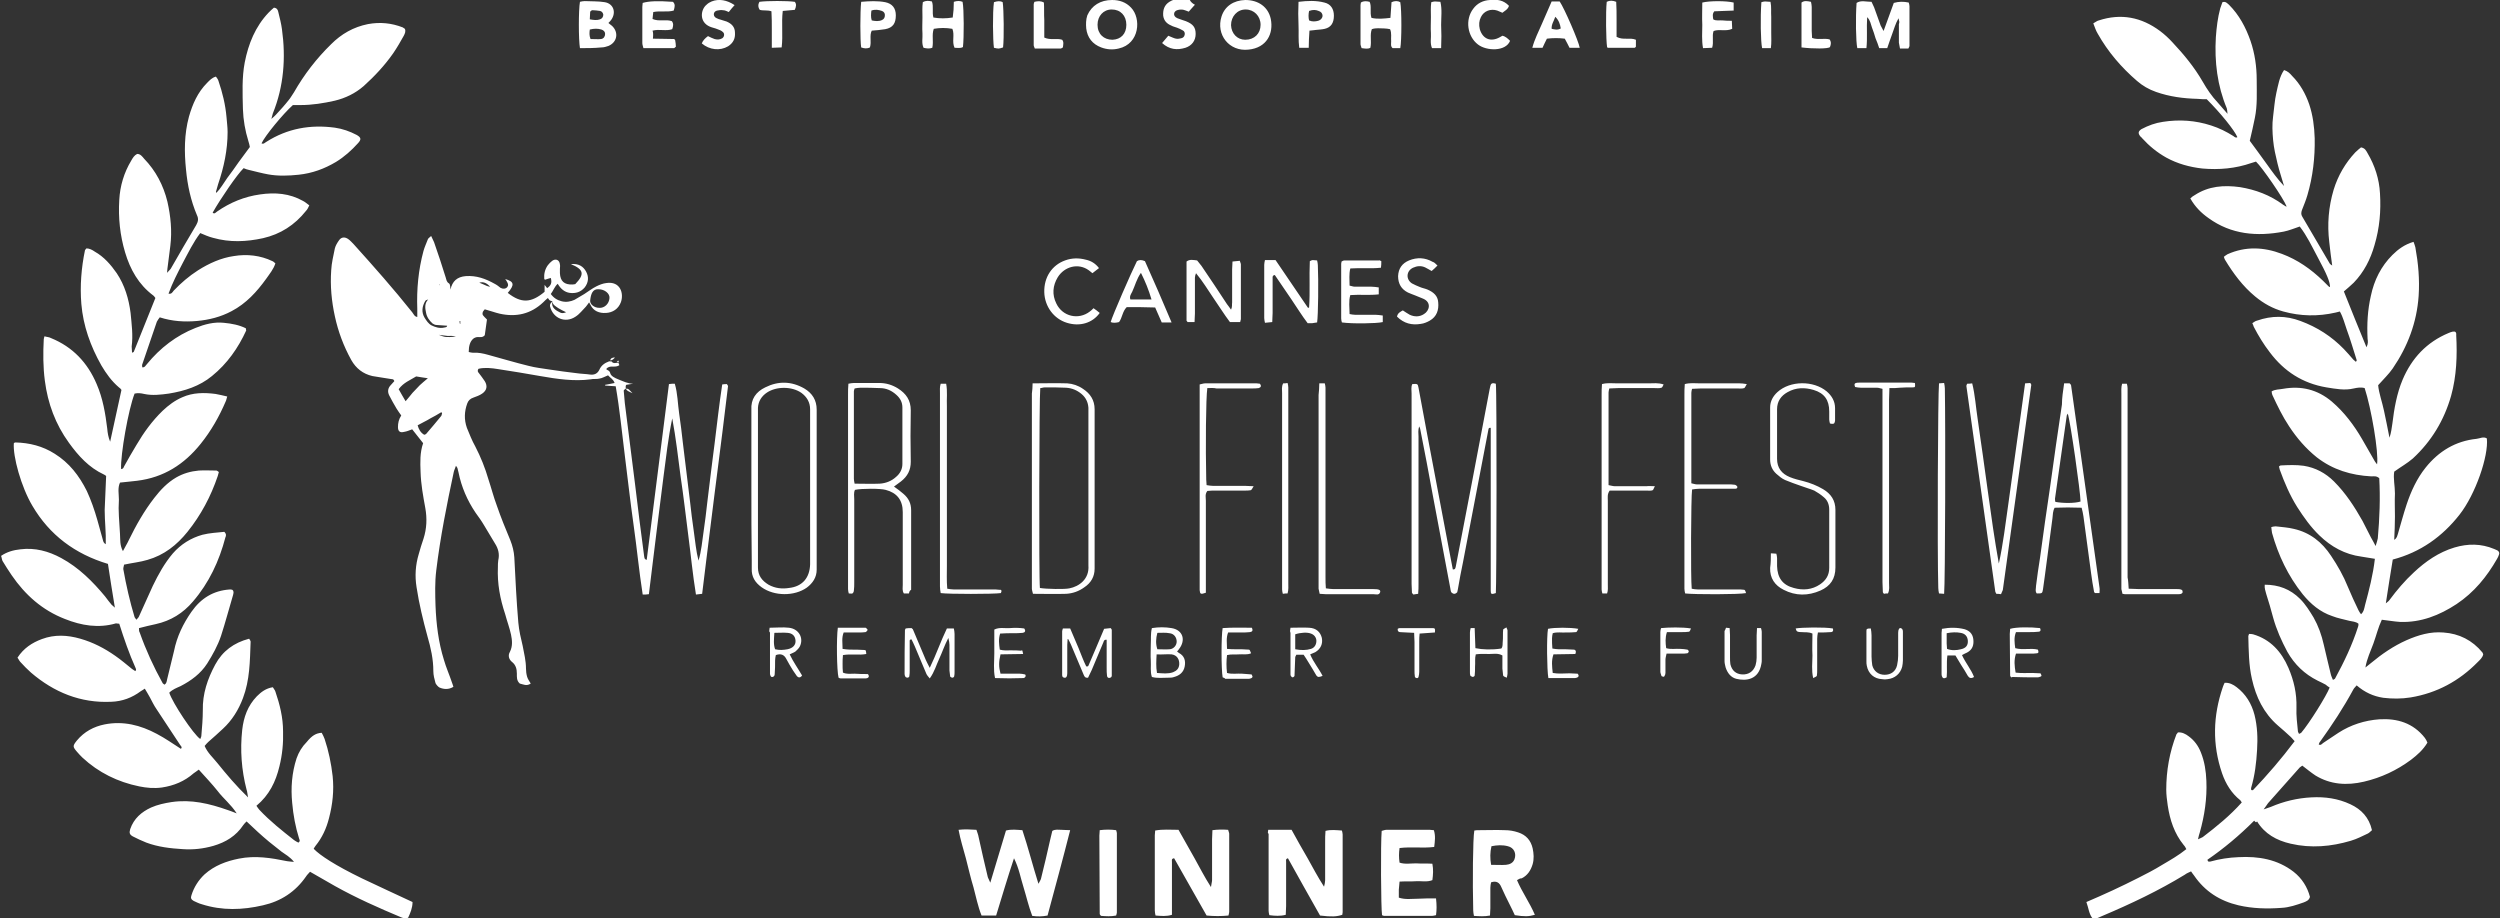 <?xml version="1.0" encoding="UTF-8"?> <svg xmlns="http://www.w3.org/2000/svg" xmlns:xlink="http://www.w3.org/1999/xlink" version="1.1" id="Layer_2_00000106836322394185870250000003148114252402995843_" x="0px" y="0px" viewBox="0 0 685.4 251.8" style="enable-background:new 0 0 685.4 251.8;" xml:space="preserve"><rect x="0" y="0" width="685.4" height="251.8" fill="#333333" stroke="none"/> <style type="text/css"> .st0{fill:#FFFFFF;} </style> <path id="Layer_1-2" class="st0" d="M618,225c-4.1,4.1-8.3,7.6-12.8,10.7c0.1,0.7,0.5,0.5,0.8,0.5c2.5-0.7,5.1-1.1,7.7-1.2 c5.5-0.3,10.7,0.6,15.1,4c2.3,1.8,3.8,4.2,4.5,6.9c-0.3,1-1,1.2-1.7,1.5c-2,0.7-4,1.4-6.1,1.5c-4,0.3-7.9,0.2-11.8-0.7 c-5.1-1.2-9.2-3.8-12.2-8.2c-0.2-0.3-0.5-0.6-0.8-1.1c-0.6,0.3-1.2,0.5-1.7,0.9c-7.2,4.4-14.8,8-22.6,11.3c-0.8,0.3-1.6,0.9-2.7,0.7 c-1-1.2-1.1-2.9-1.7-4.5c2.5-1.1,4.9-2.1,7.2-3.2c2.3-1.1,4.7-2.2,7-3.4c2.2-1.1,4.5-2.3,6.6-3.6c2.2-1.3,4.5-2.6,6.6-4.3 c-0.2-0.4-0.4-0.8-0.7-1.1c-2.6-3.2-3.8-6.9-4.4-10.9c-0.2-1.4-0.4-2.9-0.4-4.3c0-5.2,0.9-10.3,2.8-15.2c0.1-0.1,0.2-0.2,0.4-0.5 c1.1-0.1,2.1,0.4,3,1.1c1.5,1.1,2.6,2.6,3.3,4.4c1,2.5,1.4,5.1,1.5,7.8c0.2,4.8-0.5,9.5-1.8,14.1c-0.2,0.5-0.3,1.1-0.5,1.9 c0.6-0.3,1-0.4,1.3-0.6c3.8-2.9,7.5-5.9,10.7-9.5c-0.2-0.3-0.3-0.5-0.4-0.6c-2.4-1.9-4-4.5-5-7.4c-2.7-7.9-2.5-15.7,0.2-23.6 c0.1-0.4,0.3-0.7,0.5-1.2c1.3-0.1,2.4,0.5,3.3,1.2c2.5,1.9,4.1,4.5,4.9,7.6c0.8,3.2,0.9,6.4,0.7,9.6c-0.2,3.5-0.6,6.9-1.6,10.3 c-0.1,0.2,0,0.5,0,0.7c0.2,0,0.4,0.1,0.5,0c4-4.2,7.8-8.6,11.4-13.4c-0.4-0.4-0.7-0.8-1-1.1c-1.2-1.1-2.4-2.2-3.6-3.2 c-3.9-3.4-6-7.8-7.1-12.7c-0.9-3.9-0.9-7.9-1-11.8c0-0.1,0.1-0.3,0.2-0.6c0.3,0,0.8,0,1.1,0.1c4.8,1.4,7.8,4.8,9.7,9.2 c1.5,3.5,2.3,7,2.2,10.9c-0.1,2.2,0.2,4.4,0.4,6.5c0,0.2,0.2,0.4,0.3,0.7c0.2-0.1,0.5-0.2,0.6-0.3c2.3-2.7,6.9-10.1,7.8-12.4 c-0.4-0.2-0.7-0.5-1.1-0.8c-0.7-0.4-1.4-0.7-2.2-1.1c-3.6-1.8-6.3-4.4-8.3-7.9c-1.6-3-3-6.1-3.9-9.4c-0.6-2.2-1.2-4.4-1.9-6.5 c-0.2-0.8-0.5-1.5-0.4-2.5c3.8,0,7,1.2,9.7,3.9c1.5,1.5,2.6,3.3,3.7,5.1c1.3,2.3,2.2,4.8,2.8,7.5s1.3,5.4,1.9,8 c0.1,0.5,0.4,1.1,0.6,1.6c0.3-0.2,0.5-0.2,0.6-0.4c2.5-4.6,4.7-9.2,6.3-14.2c0.1-0.2,0.1-0.5,0.1-0.8c-0.7-0.6-1.7-0.6-2.5-0.8 c-1.5-0.4-3.2-0.7-4.7-1.3c-3.3-1.1-5.9-3.3-8.1-6c-4-5-6.7-10.7-8.4-16.8c-0.1-0.5-0.1-0.9-0.2-1.6c0.4-0.1,0.8-0.2,1.2-0.2 c1.7,0.2,3.4,0.3,5,0.7c4.4,1,7.7,3.6,10.2,7.4c1.8,2.7,3.4,5.5,4.6,8.5c0.9,2.2,1.9,4.3,2.9,6.4c0.2,0.4,0.4,0.7,0.7,1.1 c0.8-0.7,0.9-1.7,1.1-2.5c1.1-4.1,2.2-8.3,2.7-12.7c-1.3-0.2-2.5-0.4-3.7-0.6c-4.5-0.6-8.3-2.7-11.5-5.8c-2.4-2.3-4.3-5-6.1-7.8 c-2-3.2-3.5-6.7-4.8-10.3c-0.1-0.3-0.1-0.6-0.2-0.8c0.2-0.2,0.4-0.3,0.5-0.3c2.1-0.1,4.2-0.2,6.3,0.1c3.2,0.5,6,2,8.3,4.3 c3.2,3.2,5.6,6.9,7.8,10.8c0.8,1.5,1.5,3,2.3,4.5c0.4,0.7,0.8,1.4,1.3,2.4c0.3-1,0.5-1.5,0.6-2.1c0.5-5.6,0.7-11.1,0.4-16.5 c-0.8-0.7-1.5-0.5-2.2-0.5c-5.5-0.3-10.5-1.8-14.9-5.2c-3-2.4-5.5-5.3-7.6-8.5c-1.8-2.7-3.2-5.6-4.6-8.6c-0.1-0.3-0.2-0.6-0.2-1 c1-0.6,2.1-0.5,3.1-0.7c5-0.9,9.5,0.2,13.4,3.5c3.4,2.9,6.1,6.5,8.3,10.3c1.2,2,2.3,4.1,3.5,6.1c0.2,0.2,0.3,0.5,0.6,0.8 c0.5-3.2-1.6-15.4-3.4-20.9c-1-0.3-2.1-0.1-3,0.1c-2.5,0.6-5,0.1-7.5-0.3c-6.5-1.1-11.6-4.4-15.5-9.6c-1.7-2.2-3.1-4.5-4.4-7 c-0.1-0.3-0.2-0.6-0.4-1c0.5-0.3,0.8-0.6,1.3-0.7c4-1.4,7.9-1.4,11.9,0.1c4.6,1.7,8.5,4.2,11.9,7.7c0.9,0.9,1.7,1.9,2.6,2.9 c0.2,0.2,0.5,0.4,0.7,0.6c0.1-0.2,0.3-0.4,0.2-0.5c-0.9-2.8-1.7-5.6-2.7-8.3c-0.6-1.7-1-3.4-1.9-5c-0.5,0.1-0.9,0.2-1.2,0.3 c-4.8,1.1-9.6,1-14.3-0.3c-2.9-0.8-5.4-2.2-7.7-4.1c-3.4-2.8-6-6.3-8.3-10.1c-0.1-0.2-0.2-0.4-0.3-0.8c0.3-0.2,0.6-0.5,1-0.7 c4.9-2.2,9.9-2,14.9-0.1c4.3,1.6,8,4.2,11.3,7.4c0.5,0.5,1,1,1.5,1.5c0.1,0.1,0.3,0.2,0.4,0.2c0-1.4-0.8-3.4-3.5-8.4 c-1.5-2.8-2.8-5.6-4.8-8.2c-1.5,0.5-2.9,1.1-4.4,1.4c-7.3,1.4-14.4,0.8-20.6-3.7c-2-1.4-3.7-3.1-5-5.4c0.4-0.4,0.8-0.7,1.2-0.9 c3.8-2.5,8-2.8,12.4-2.2c4.3,0.7,8.3,2.2,11.8,4.8c0.3,0.2,0.5,0.3,0.8,0.5c0,0,0.1,0,0.2,0c-0.9-2.3-6.7-10.7-8.4-12.3 c-0.4,0.1-0.9,0.3-1.3,0.4c-4.3,1.5-8.8,1.9-13.4,1.5c-3.5-0.4-6.8-1.3-9.9-3c-2.5-1.4-4.7-3.2-6.6-5.3c-0.2-0.2-0.3-0.4-0.5-0.5 c-0.7-0.9-0.6-1.4,0.3-2c1.9-1,3.8-1.7,5.9-2c4.5-0.7,8.9-0.4,13.2,1c2.2,0.7,4.2,1.7,6.1,2.9c0.3,0.2,0.6,0.6,1.1,0.3 c-0.8-1.9-4.6-6.6-8.4-10.4c-0.7,0-1.6,0-2.5-0.1c-3.9-0.1-7.7-0.6-11.4-1.9c-2-0.7-3.7-1.7-5.2-3c-4.3-3.7-8-8-10.8-13 c-0.5-0.8-0.8-1.8-1.2-2.8c0.6-0.3,1-0.7,1.5-0.8c6.1-2,11.7-0.9,16.8,2.9c1.2,0.9,2.4,2,3.4,3.1c3.1,3.3,6,6.8,8.3,10.8 c1.2,2.1,2.5,4,4.1,5.7c0.8,0.9,1.6,1.8,2.7,3.1c-0.1-0.9-0.1-1.2-0.2-1.5c-2.6-6.2-3.4-12.8-3-19.5c0.2-2.7,0.5-5.3,1.2-7.9 c0.2-0.6,0.4-1.2,0.6-1.7c0.9-0.3,1.3,0.3,1.8,0.7c2.8,2.8,4.6,6.2,5.9,9.9c1.2,3.5,1.7,7.1,1.7,10.7c0,3.5,0.2,7-0.5,10.4 c-0.4,2.1-0.9,4.1-1.4,6.3c1.5,2,3,4.1,4.6,6.3c1.5,2.1,3,4.2,4.8,6.1c-0.6-2.1-1.3-4.1-1.8-6.2c-0.5-2.1-1-4.2-1.2-6.4 s-0.3-4.3,0-6.5s0.4-4.3,0.9-6.5c0.5-2.1,0.8-4.3,2.1-6.2c1,0.3,1.6,0.9,2.2,1.6c2.2,2.2,3.7,4.9,4.7,7.8c1,3,1.4,6.1,1.5,9.3 c0.1,5.3-0.5,10.5-2,15.6c-0.4,1.4-1,2.8-1.5,4.1c-0.2,0.6-0.3,1.2,0.1,1.8c2.5,4.3,5,8.5,7.5,12.8c0.1,0.2,0.3,0.3,0.7,0.6 c-0.3-2.3-0.6-4.3-0.8-6.4c-0.6-4.9-0.2-9.7,1.2-14.4c1.2-3.9,3.2-7.3,5.9-10.2c0.5-0.5,1.1-1,1.6-1.4c1.1,0.2,1.4,0.9,1.8,1.6 c2,3.4,3.2,7.1,3.4,11c0.3,4.8-0.1,9.5-1.5,14.2c-1.1,3.9-2.9,7.4-5.7,10.3c-0.8,0.8-1.8,1.6-2.7,2.4c2,5,4,10,6.2,15.3 c0.5-1,0.4-1.7,0.3-2.3c-0.2-4,0-7.9,0.9-11.8c0.9-4.3,2.8-8.1,5.9-11.2c1.6-1.6,3.4-2.9,5.8-3.6c0.2,0.6,0.4,1,0.5,1.5 c0.8,4.4,1.2,8.8,0.9,13.3c-0.5,7.3-3,13.9-7.1,19.9c-1.1,1.6-2.5,2.9-4,4.6c0.2,2.2,1.1,4.6,1.6,7s1,4.7,1.5,7.4 c0.5-1.4,0.6-2.7,0.8-3.9c0.5-4.1,1.2-8.2,2.8-12c2.5-5.9,6.6-10.3,12.6-12.8c0.4-0.2,0.8-0.3,1.2-0.4c0.2,0,0.3,0,0.5,0 c0.5,0.2,0.4,0.7,0.4,1c0.3,5.6,0.1,11.2-1.4,16.6c-1.9,6.7-5.4,12.5-10.5,17.2c-1.5,1.3-3.3,2.3-5.1,3.6c-0.3,1.9,0.2,3.9,0.2,6 c-0.1,2.1,0,4.2,0,6.3s-0.1,4.1-0.2,6.4c0.8-0.5,0.8-1.1,1-1.6c0.8-2.7,1.5-5.4,2.4-8.1c1.2-3.6,2.8-7.1,5.2-10.1 c3.6-4.5,8.2-7.3,14-7.9c0.9-0.1,1.9-0.7,2.8-0.1c0.5,4.8-3.1,15.3-7.5,20.9c-4.7,6-10.7,10.3-18.3,12.3c-0.6,3.9-1.3,7.8-1.9,12 c0.5-0.4,0.8-0.6,1-0.9c2-2.7,4.2-5.3,6.7-7.6c3.2-3,6.8-5.5,11.1-6.8c3.7-1.1,7.3-1.1,10.9,0.4c0.3,0.1,0.6,0.3,0.9,0.4 c0.5,0.3,0.6,0.8,0.4,1.2c-0.1,0.4-0.3,0.7-0.5,1.1c-2.8,4.9-6.3,9.2-11.1,12.4c-4.7,3.1-9.8,5.1-15.5,4.9c-1.6-0.1-3.2-0.4-5-0.6 c-1,2.1-1.5,4.3-2.3,6.5s-1.8,4.2-2.2,6.6c0.5-0.4,1-0.8,1.5-1.2c3-2.5,6.2-4.7,9.8-6.3c3.2-1.4,6.5-2.4,10.1-2.1 c4.3,0.3,7.9,2.1,10.7,5.5c0.1,0.1,0.1,0.3,0.2,0.5c-0.2,0.9-0.9,1.5-1.5,2.1c-5.1,5.2-11.2,8.5-18.4,9.7c-2.5,0.4-5,0.4-7.5,0.1 c-2.7-0.4-5.1-1.5-7.3-3.4c-0.3,0.4-0.7,0.7-0.9,1.1c-2.7,5-5.8,9.7-9.1,14.3c-0.2,0.2-0.3,0.5-0.4,0.8c0.6,0.3,0.8-0.1,1.2-0.4 c1.4-0.9,2.8-1.9,4.2-2.8c3.4-2.2,7.2-3.4,11.2-3.7c4.9-0.3,9.3,1,12.5,5.1c0.3,0.4,0.5,0.8,0.7,1.3c-1.2,2-2.8,3.4-4.5,4.7 c-3.9,2.9-8.2,4.9-12.9,6s-9.2,0.8-13.3-1.7c-1.2-0.8-2.3-1.7-3.6-2.7c-0.2,0.2-0.5,0.3-0.7,0.5c-2.9,3.3-5.8,6.5-8.7,9.8 c-0.3,0.4-0.6,0.9-1.2,1.7c0.9-0.3,1.5-0.5,2-0.7c3.5-1.5,7.2-2.4,11.1-2.6c3.7-0.2,7.3,0.3,10.7,1.9c3,1.4,5.1,3.6,5.9,7.1 c-0.4,0.3-0.7,0.7-1.1,0.9c-1.5,0.7-3,1.5-4.7,2c-5.4,1.6-10.9,2.1-16.5,0.8c-3.9-0.9-7.1-2.7-9.2-6.1 C618.5,225.6,618.4,225.4,618,225L618,225z M88.2,200.9c0.3,0.6,0.6,1.1,0.8,1.7c1.1,3.3,1.8,6.7,2.2,10.2c0.4,3.9,0,7.7-1,11.5 c-0.7,2.8-1.9,5.4-3.7,7.6c-0.2,0.2-0.3,0.5-0.5,0.8c1.7,1.8,6,4.6,13.2,8.1c4.6,2.2,9.2,4.3,13.9,6.5c0,1.6-0.6,3-1.2,4.3 c-0.8,0.4-1.3,0.1-1.9-0.1c-6.2-2.6-12.3-5.3-18.2-8.6c-2.3-1.3-4.5-2.6-6.8-3.9c-0.4,0.5-0.8,0.8-1.1,1.3 c-2.9,4.2-6.9,6.8-11.8,7.9c-5.6,1.3-11.2,1.5-16.8-0.3c-0.8-0.2-1.5-0.6-2.2-0.9c-0.7-0.4-0.9-0.8-0.6-1.6c0.7-2.2,1.9-4.1,3.6-5.7 c2.7-2.4,5.9-3.6,9.4-4.3c4.5-0.9,8.8-0.2,13.2,0.7c0.5,0.1,1.1,0.1,1.9,0.2c-1.1-1.4-2.3-2-3.4-2.8c-1.1-0.9-2.3-1.8-3.4-2.7 s-2.1-1.8-3.1-2.7s-2-1.9-3.1-2.9c-0.4,0.4-0.7,0.7-0.9,1c-2,3-4.8,4.7-8.2,5.7c-2.8,0.8-5.6,1.1-8.4,0.9c-3.4-0.2-6.8-0.6-10-1.8 c-1.3-0.5-2.5-1.1-3.7-1.7c-0.9-0.5-1-1-0.7-2c1-2.9,3.1-4.7,5.7-5.9c1.8-0.8,3.7-1.2,5.6-1.5c5.4-0.8,10.4,0.4,15.5,2.2 c0.7,0.2,1.3,0.5,2.4,0.9c-1.6-2.5-3.7-4.1-5.2-6.1c-1.6-2-3.4-3.9-5.2-5.9c-0.5,0.4-1,0.7-1.4,1c-2.5,2.2-5.4,3.4-8.7,3.9 c-2.2,0.3-4.2,0.1-6.2-0.3c-5.9-1.2-11.2-3.8-15.6-7.9c-0.5-0.5-1-1-1.5-1.6c-1.2-1.4-1.2-1.6,0-3.1c2-2.4,4.6-3.8,7.6-4.4 c5.1-1,9.8,0.2,14.3,2.6c2.3,1.2,4.4,2.7,6.6,4.1c0.5-0.5-0.1-0.8-0.3-1.2c-2.1-3.2-4.3-6.5-6.4-9.7c-0.7-1-1.2-2.1-1.8-3.2 c-0.4-0.8-0.9-1.5-1.4-2.4c-0.4,0.3-0.8,0.5-1.1,0.7c-2.4,1.8-5.1,2.8-8.1,2.9c-8.4,0.4-15.7-2.6-22-8c-1-0.9-2-1.9-2.9-2.9 c-0.3-0.3-0.5-0.8-0.8-1.2c1.7-2.6,4-4.1,6.7-5.1c3.5-1.3,7-1.1,10.5-0.1s6.6,2.6,9.6,4.7c1.6,1.1,3.1,2.4,4.6,3.6 c0.3,0.2,0.6,0.4,0.9,0.6c0.1-0.2,0.2-0.3,0.2-0.3c0-0.2,0-0.3-0.1-0.5c-1.8-4-3.2-8.1-4.5-12.2c-0.4,0-0.7-0.1-0.9-0.1 c-4.8,1.4-9.5,0.6-14-1.2c-6.2-2.4-10.9-6.6-14.6-12c-0.9-1.3-1.7-2.6-2.5-3.9c-0.2-0.4-0.2-0.9-0.4-1.4c1.6-1.1,3.4-1.6,5.3-1.8 c4-0.5,7.7,0.5,11.2,2.4c4.8,2.6,8.6,6.4,12,10.5c0.6,0.8,1.2,1.6,1.8,2.3c0.2,0.2,0.5,0.4,0.9,0.8c-0.7-4.2-1.3-8-1.9-12 c-9-2.7-16-7.9-20.7-15.9c-3.1-5.2-5.4-13.6-5.1-17.2c0.1-0.1,0.3-0.2,0.4-0.2c3.9,0.1,7.5,1,10.8,3.1c4,2.5,6.7,6,8.8,10.2 c1.2,2.6,2.1,5.2,2.9,8c0.5,1.8,1,3.6,1.5,5.4c0.1,0.4,0.2,0.9,0.8,1.2c0.1-3.2-0.3-6.3-0.3-9.4c0.1-3.1,0.3-6.1,0.4-9.3 c-0.2-0.2-0.4-0.3-0.6-0.4c-4.1-1.9-7-5.1-9.6-8.7c-3.7-5.1-5.8-10.8-6.6-17c-0.5-3.8-0.5-7.6-0.3-11.4c0-0.2,0.1-0.4,0.2-0.8 c0.6,0.2,1.3,0.2,1.8,0.5c5.9,2.4,10,6.7,12.5,12.6c1.7,3.9,2.4,8.1,2.9,12.2c0.1,1.2,0.3,2.4,0.8,3.6c1-4.7,2.1-9.5,3.1-14.2 c-0.2-0.3-0.4-0.5-0.7-0.7c-2-1.7-3.5-3.8-4.8-6c-3-5.3-5-10.9-5.5-16.9c-0.4-4.9,0-9.9,1-14.7c0-0.1,0.2-0.2,0.4-0.5 c0.8,0,1.6,0.4,2.3,0.9c2.5,1.4,4.4,3.6,6,5.9c2.2,3.3,3.3,7,3.8,10.9c0.3,3.1,0.7,6.1,0.3,9.2c0,0.5,0.1,1.1,0.1,1.7 c0.3-0.1,0.5-0.2,0.5-0.3c2-4.9,3.9-9.8,5.9-14.7c-0.2-0.2-0.3-0.5-0.6-0.7c-4-3-6.3-7.1-7.7-11.8c-1.4-4.7-1.9-9.5-1.6-14.4 C32.9,51,34,47.3,36,44c0.4-0.7,0.8-1.4,1.6-1.8c0.9,0,1.4,0.7,1.9,1.3c3.2,3.3,5.3,7.3,6.4,11.8c0.9,4,1.3,8,0.8,12.1 c-0.2,1.8-0.5,3.7-0.7,5.5c-0.1,0.5-0.1,0.9-0.2,1.9c0.5-0.6,0.8-0.8,1-1.1c2.3-4,4.6-8,7-12c0.5-0.9,0.7-1.7,0.2-2.7 c-1.7-4-2.6-8.2-3-12.5c-0.5-4.8-0.5-9.7,0.8-14.5c1-3.5,2.4-6.7,5-9.3c0.7-0.7,1.3-1.4,2.4-1.7c0.3,0.4,0.6,0.8,0.7,1.2 c1.1,3.2,1.9,6.5,2.2,9.9c0.1,1.4,0.3,2.7,0.3,4.1c0,4.9-1,9.6-2.6,14.3c-0.2,0.7-0.4,1.4-0.6,2.1c0,0,0.1,0.1,0.1,0.3 c1.2-1.2,2-2.7,3-4.1c1.1-1.4,2.1-2.9,3.1-4.3c1-1.4,2-2.7,3.1-4.2c-0.1-0.5-0.2-1-0.4-1.6c-0.9-2.9-1.4-5.8-1.5-8.8 c-0.1-4.3-0.3-8.6,0.5-12.8c1-5.1,2.9-9.8,6.5-13.6c0.5-0.5,1-1,1.5-1.4c0.9,0.1,1.1,0.7,1.2,1.2c0.4,1.6,0.8,3.2,1,4.7 c1.1,7.9,0.5,15.7-2.5,23.1c-0.1,0.4-0.2,0.7-0.4,1.5c0.6-0.5,0.9-0.8,1.2-1.1c1.2-1.3,2.4-2.6,3.5-4c0.6-0.7,1-1.5,1.5-2.2 c2.8-4.9,6.2-9.3,10.2-13.2c2.8-2.8,6.1-4.7,10.1-5.5c3.3-0.6,6.4-0.3,9.5,0.9c0.2,0.1,0.4,0.3,0.6,0.4c0.3,0.7,0,1.3-0.3,1.9 c-0.9,1.6-1.8,3.2-2.9,4.8c-2.3,3.3-5.1,6.3-8.1,9c-2.3,2-5,3.3-7.9,4c-3.1,0.7-6.2,1.2-9.4,1.2c-0.7,0-1.4,0-2.1,0 c-2.7,2.4-7.7,8.5-8.6,10.5c0.6,0.3,0.9-0.2,1.3-0.4c5.8-3.7,12.1-4.8,18.8-3.9c2.1,0.3,4.1,1,6,2c1.2,0.7,1.3,1.2,0.4,2.2 c-1.8,2-3.8,3.8-6.1,5.2c-3.2,1.9-6.5,3.1-10.2,3.5c-2.8,0.3-5.7,0.4-8.4-0.1c-1.7-0.3-3.5-0.8-5.2-1.2c-0.5-0.1-1.1-0.3-1.5-0.5 c-1.7,1.6-6.3,8.3-8.5,12.2c0.5,0.5,0.9-0.1,1.2-0.3c3.6-2.5,7.5-4.1,11.8-4.7c4.1-0.6,8.1-0.3,11.8,1.8c0.6,0.3,1,0.7,1.7,1.2 c-0.3,0.6-0.5,1.1-0.9,1.5c-3.1,3.9-7,6.4-11.8,7.5c-4.6,1-9.1,1.2-13.7-0.1c-1.2-0.3-2.3-0.8-3.5-1.3c-1.9,2.5-3.3,5.4-4.8,8.2 c-1.4,2.7-2.8,5.4-3.9,8.4c0.8,0.2,1.1-0.4,1.4-0.8c2-2.1,4.2-4,6.7-5.6c3-1.9,6.3-3.4,9.8-3.9c3.6-0.6,7.3-0.2,10.6,1.4 c0.3,0.1,0.5,0.4,0.8,0.6c-0.5,1.6-1.6,2.9-2.5,4.2c-2.6,3.6-5.5,6.8-9.5,8.9c-3,1.6-6.2,2.4-9.5,2.7c-3.4,0.3-6.8,0.1-10.2-1 c-0.3,0.4-0.6,0.8-0.8,1.2c-1.3,3.9-2.7,7.8-4,11.7c-0.1,0.2,0,0.5,0,0.8c0.7,0.1,0.9-0.5,1.3-0.9c3.6-4.4,8-7.8,13.3-9.9 c2.5-1,5.1-1.7,7.8-1.4c2.1,0.2,4.2,0.6,6,1.5c0,0.3,0.1,0.5,0.1,0.6c-2.2,4.8-5.2,9.1-9.4,12.5c-3.4,2.8-7.5,4.1-11.8,4.8 c-2.2,0.3-4.5,0.6-6.8,0.1c-0.8-0.2-1.7-0.3-2.6-0.1c-1.7,4.3-3.9,16.8-3.7,20.7c0.5,0,0.7-0.4,0.8-0.7c1.1-2,2.2-3.9,3.4-5.9 c2-3.4,4.3-6.6,7.2-9.4c1.6-1.5,3.3-2.8,5.4-3.7c2.9-1.3,6-1.3,9.1-0.9c1,0.2,2,0.4,3.2,0.7c-0.2,0.5-0.2,0.9-0.4,1.3 c-1.8,4.2-4,8.1-6.9,11.7c-4.5,5.6-10.1,9.2-17.4,10.1c-1.5,0.2-3,0.3-4.7,0.5c-0.7,1.5-0.3,3.1-0.3,4.7c-0.1,1.5-0.1,3.1,0,4.6 c0.1,1.6,0.2,3.2,0.3,4.8c0.1,1.5-0.1,3,0.8,4.7c0.6-1.2,1.2-2.1,1.6-3c2-4.1,4.2-8,7-11.6c1.7-2.2,3.6-4.2,6-5.6 c1.9-1.1,4-1.7,6.2-1.9c1.6-0.1,3.2,0,4.8,0c0.2,0,0.4,0.2,0.7,0.4c-0.1,0.4-0.2,0.8-0.3,1.1c-1.9,5.6-4.6,10.7-8.3,15.3 c-2.9,3.6-6.4,6.4-11,7.7c-2,0.6-4.1,0.8-6.4,1.3c0,0.3-0.2,0.7-0.2,1.2c0.8,4.5,1.8,8.9,3.1,13.2c0.1,0.2,0.3,0.4,0.5,0.7 c0.3-0.4,0.6-0.6,0.7-0.9c1.3-2.8,2.5-5.6,3.8-8.4c1.5-3.1,3.2-6.2,5.5-8.9c2.2-2.5,4.9-4.2,8.1-5.1c2-0.5,4.1-0.6,6-0.8 c0.6,0.6,0.5,1.1,0.3,1.5c-1.7,6.5-4.5,12.5-8.9,17.6c-2.7,3.2-6.1,5.3-10.2,6.2c-1.5,0.3-3,0.7-4.6,1.1c0,0.5,0,0.9,0.2,1.2 c1.7,4.8,3.8,9.4,6.3,13.9c0.1,0.1,0.2,0.2,0.5,0.4c0.5-0.3,0.6-0.8,0.7-1.4c0.6-2.6,1.3-5.2,1.9-7.8c0.8-4,2.5-7.5,4.8-10.8 c2.6-3.7,6-5.8,10.5-6.1c0.2,0,0.5,0,0.7,0.1c0.5,0.4,0.3,0.9,0.2,1.4c-1.1,3.7-2.1,7.5-3.3,11.2c-0.9,2.7-2.3,5.2-3.8,7.6 c-1.8,2.8-4.4,4.7-7.3,6.2c-1.1,0.5-2.2,0.9-3.1,1.8c0.9,2.8,6.6,11.4,8.5,12.7c0.1-0.3,0.3-0.6,0.3-0.9c0.2-2.3,0.4-4.7,0.4-7 c-0.1-4.5,1.3-8.6,3.4-12.5c2-3.7,5.1-6,9.3-7.1c0.2,0.3,0.5,0.7,0.4,1c-0.2,5.2-0.2,10.3-2.1,15.3c-1.2,3.2-3,6.1-5.5,8.4 c-1.3,1.2-2.6,2.4-4,3.6c-0.3,0.3-0.7,0.7-1,1.1c0.8,1.9,2.3,3.2,3.5,4.7c2.5,3.1,5.1,6.2,8.4,9.4c-0.2-1-0.2-1.6-0.4-2.1 c-1.4-5.4-1.8-10.9-1.2-16.4c0.4-3.5,1.5-6.6,4-9.2c1.2-1.2,2.5-2.2,4.4-2.5c0.2,0.4,0.6,0.8,0.7,1.2c1.2,3.5,2.1,7.1,2.1,10.9 c0.1,3.2-0.2,6.4-1,9.6c-1,4.2-2.8,7.9-6.3,10.8c0.3,0.4,0.5,0.8,0.8,1.1c2.9,3.1,6.2,5.7,9.5,8.3c0.4,0.3,0.8,0.5,1.2,0.7 c0.6-0.4,0.3-0.8,0.2-1.1c-1-3.2-1.6-6.4-1.9-9.8c-0.4-4.1-0.1-8.2,1.2-12.2c0.6-1.7,1.5-3.2,2.8-4.5 C85.5,201.7,86.6,201,88.2,200.9L88.2,200.9z M171.6,106.5c-0.2,0.2-0.6,0.4-0.6,0.6c0.1,1.1,0.2,2.3,0.3,3.4 c0.9,7.4,1.9,14.8,2.8,22.2c0.8,6.6,1.6,13.2,2.5,19.8c0.1,0.4,0,0.8,0.7,1c2-16,4.1-32.1,6.1-48.2c0.6-0.1,1-0.1,1.6-0.1 c0.8,2.7,0.8,5.5,1.2,8.2c0.4,2.6,0.7,5.3,1,7.9c0.3,2.7,0.7,5.5,1,8.2s0.7,5.5,1,8.2c0.3,2.6,0.6,5.3,1,7.9 c0.4,2.7,0.6,5.4,1.3,8.1c0.8-2.6,1-5.3,1.4-8c0.4-2.6,0.7-5.3,1-7.9c0.3-2.7,0.7-5.5,1-8.2s0.7-5.3,1-7.9c0.3-2.7,0.7-5.5,1-8.2 c0.3-2.6,0.7-5.3,1.1-8.1c0.5-0.1,0.9-0.1,1.3-0.1c0.1,0.3,0.3,0.4,0.3,0.5c-0.5,4.1-1,8.2-1.5,12.3c-0.7,5.8-1.5,11.6-2.2,17.3 c-0.7,5.9-1.5,11.7-2.2,17.6c-0.4,3.2-0.8,6.4-1.2,9.8c-0.6,0.1-1.1,0.1-1.7,0.2c-0.9-5.5-1.4-10.9-2.1-16.2 c-0.7-5.4-1.3-10.8-2.1-16.1c-0.7-5.3-1.3-10.7-2.3-16c-1.1,5.3-1.7,10.7-2.4,16s-1.3,10.6-2,15.9c-0.7,5.4-1.3,10.8-2,16.3 c-0.6,0.1-1.1,0.1-1.7,0.1c-1-6.4-1.6-12.8-2.5-19.1s-1.6-12.7-2.4-19c-0.8-6.3-1.4-12.7-2.5-19c-1.1-0.1-2-0.1-2.9-0.2 c0-0.1,0-0.1,0-0.2c0.4-0.1,0.8-0.1,1.1-0.2c0.4-0.1,0.9-0.2,1.5-0.3c-0.4-1.1-1.2-1.4-1.8-2.1c-0.8,0.3-1.6,0.8-2.4,0.9 c-0.8,0.2-1.6,0-2.4,0.2c-4.6,0.6-9.2-0.1-13.8-0.9c-3.8-0.7-7.7-1.3-11.5-1.9c-1.8-0.3-3.7-0.5-5.4-0.1c-0.4,0.5-0.2,0.9,0.1,1.2 c0.5,0.7,1.1,1.4,1.6,2.2c0.8,1.3,0.6,2.5-0.7,3.4c-0.7,0.5-1.6,0.8-2.4,1.1c-0.9,0.3-1.4,0.8-1.7,1.6c-0.8,2.2-0.9,4.4-0.1,6.7 c0.7,1.7,1.4,3.5,2.3,5.1c1.5,2.9,2.7,5.9,3.6,9c0.8,2.4,1.4,4.8,2.3,7.2c1.1,3.2,2.4,6.4,3.7,9.5c0.6,1.5,1,3.1,1.1,4.7 c0.3,6,0.6,12,1.1,17.9c0.2,2.2,0.7,4.3,1.2,6.4c0.4,2.1,0.9,4.1,0.9,6.2c0,0.7,0.1,1.5,0.3,2.2s0.6,1.2,1,1.9c-1.1,0.8-2.1,0.2-3,0 c-0.9-0.8-0.8-1.8-0.8-2.7c0-1.3-0.3-2.4-1.3-3.2c-0.9-0.7-1.2-1.8-0.6-2.8c0.8-1.6,0.6-3.2,0.3-4.7c-0.4-1.9-1.1-3.7-1.6-5.6 c-1.4-4.2-2.2-8.4-2-12.9c0-0.6,0-1.3,0.1-1.9c0.4-1.7,0-3.2-0.9-4.6c-1-1.7-2-3.3-3-5c-0.7-1.2-1.5-2.3-2.3-3.4 c-2.3-3.4-3.9-7.1-4.7-11.1c-0.1-0.4-0.2-0.8-0.3-1.2c-0.1-0.2-0.2-0.3-0.4-0.6c-0.2,0.7-0.5,1.2-0.6,1.7c-1.9,8.9-3.7,17.9-4.8,27 c-0.4,3.2-0.3,6.5-0.2,9.7c0.2,5,0.8,10,2.3,14.8c0.6,2.1,1.5,4.1,2.2,6.2c0.1,0.4,0.3,0.7,0.4,1.2c-1.3,0.8-2.6,0.7-3.8,0.2 c-0.4-0.2-0.9-0.8-1.1-1.2c-0.3-1.1-0.6-2.2-0.6-3.3c0-3.3-0.7-6.4-1.6-9.5c-1.2-4.4-2.3-8.9-3-13.5c-0.5-3.1-0.3-6.1,0.6-9.1 c0.4-1.4,0.8-2.8,1.3-4.2c0.9-2.8,1-5.6,0.5-8.4c-0.6-3.3-1.2-6.5-1.3-9.9c-0.1-2.7-0.2-5.3,0.7-7.9c-1-1.3-2-2.5-3-3.8 c-0.8,0.3-1.5,0.6-2.2,0.7c-1.1,0.3-1.7-0.1-1.7-1.3c0-1.1,0.2-2.1,0.9-3.2c-0.4-0.6-0.9-1.2-1.3-1.9c-0.7-1.2-1.4-2.4-2-3.6 c-0.5-1-0.4-2,0.5-2.9c0.3-0.3,0.6-0.7,0.9-1c-0.2-0.7-0.7-0.5-1-0.6c-1.7-0.3-3.4-0.5-5-0.8c-2.6-0.6-4.5-2.1-5.8-4.4 c-2.1-3.8-3.6-7.8-4.5-12c-0.9-4.1-1.3-8.3-1-12.6c0.1-2,0.6-4,1-6c0.2-0.8,0.7-1.6,1.2-2.3c0.6-0.8,1.5-0.9,2.4-0.3 c0.6,0.4,1.1,1,1.6,1.5c5.5,6.1,10.9,12.2,16,18.6c0.4,0.5,0.6,1.2,1.4,1.3c0-0.8,0-1.4,0-2.2c-0.2-5.4,0.3-10.7,1.7-15.9 c0.3-1.1,0.8-2.1,1.2-3.2c0.1-0.3,0.5-0.5,0.9-0.9c0.3,0.7,0.6,1.2,0.8,1.7c1.1,3.2,2.2,6.4,3.2,9.7c0.2,0.6,0.2,1.2,0.9,1.6 c0.4,0.3,0.3,1.2,0.4,1.7c0.5-2.3,1.8-3.5,4.2-3.7c2.9-0.2,5.4,0.7,7.9,2.1c0.6,0.3,1.1,0.7,1.6,1.1c0.7,0.4,1.4,0.3,1.8-0.1 c0.4-0.5,0.4-0.9-0.1-1.7c-0.1-0.2-0.2-0.3-0.4-0.6c2.5,0.7,2.6,1.6,0.7,3.8c3.7,2.9,6.4,2.8,10.1-0.3v-1.9c0.3,0.4,0.5,0.6,0.7,0.9 c1-0.7,1.4-1.4,1-2.8c-0.6,0.2-1.1,0.3-1.6,0.5c-0.1-0.1-0.2-0.2-0.2-0.3c-0.1-1.3,0.2-2.6,1-3.7c0.3-0.4,0.8-0.9,1.2-1.2 c1-0.7,2-0.2,2.1,1c0.1,0.4,0,0.8,0,1.2s0,0.8,0,1.2c0.1,2.2,1.2,3.2,3.5,3.1c0.2,0,0.5-0.1,0.7-0.1c2.6-2.7,2.4-4-1.2-5.5 c2.1-0.2,3.4,0.6,4.2,2.1s0.6,3-0.4,4.3c-1.1,1.3-2.5,1.7-4.1,1.5c-1.4-0.2-2.5-1.1-3.3-2.5c-0.9,0.8-1.2,1.9-1.9,2.8 c0.8,1.1,1.8,1.7,3,2s2.4,0.1,3.5-0.4c0.9-0.5,1.8-1.1,2.7-1.6c1.1-0.7,2.1-1.5,3.3-2.1c0.8-0.4,1.8-0.8,2.7-0.9 c3.9-0.6,4.9,2.9,4,5.3c-0.7,1.8-2.2,2.8-4.1,2.9c-1.8,0.1-3.4-0.5-4.2-2.2c-0.1-0.2-0.2-0.4-0.4-0.7c-0.4,0.5-0.6,0.9-0.9,1.2 c-0.9,0.9-1.7,2-2.8,2.7c-2.8,1.9-6.2,0.5-7-2.8c-0.1-0.5,0.1-0.9,0.6-1.3c-0.3,1.7,1,2.4,2.2,3c0.4,0.2,0.9,0.2,1.6-0.1 c-0.8-0.4-1.5-0.7-2.1-1.1c-0.7-0.5-1.6-0.9-1.7-1.9c-0.2-0.1-0.4-0.1-0.6-0.2c-0.2-0.1-0.3-0.3-0.6-0.7c-0.5,0.4-0.9,0.8-1.3,1.2 c-3.4,3.2-7.4,4.1-11.9,3.1c-1.3-0.3-2.6-0.8-4.1-1.2c-0.2,0.3-0.6,0.6-0.6,1c-0.1,0.5,0,0.6,1.2,1.8c-0.2,1.4-0.4,2.9-0.6,4.3 c-0.6,0.7-1.3,0.5-1.9,0.5c-0.4,0-1,0.2-1.3,0.5c-0.8,0.7-1.2,1.9-1.2,3.6c0.4,0.1,0.8,0.2,1.1,0.2c1.5-0.1,2.9,0.2,4.3,0.6 c3.7,1,7.3,2.1,11,3c1.9,0.5,3.8,0.7,5.7,1c2.5,0.4,5,0.7,7.4,1c1.3,0.2,2.6,0.2,3.9,0.4c1.1,0.1,1.9-0.3,2.4-1.3 c0.5-1.2,1.5-1.9,2.6-2.3c0.2-0.1,0.5,0,0.7,0V99c0.5,0.8,1.2,0.5,1.9,0.4v-0.1c0.1,0.3,0.2,0.5,0.3,0.8c-1.1,0.9-2.7-0.2-3.6,1.1 c0.4,0.4,0.9,0.3,1.1,1.1c0.2,0.8,1.2,1.3,2.2,1.7c1.3,0.5,2.6,1.2,4.1,1.2c-0.6,0.1-1.2,0.2-1.9,0.3 C171.5,105.7,171.5,106.2,171.6,106.5L171.6,106.5L171.6,106.5z M117.4,82.1c-0.3,0.1-0.7,0.2-0.8,0.4c-0.9,1.5-1.1,3.1-0.2,4.6 c0.5,0.8,1.1,1.7,1.9,2.1c1,0.5,2.2,0.9,3.5,0.6c0.3-0.1,0.7,0,0.8-0.5c-1-0.1-1.9-0.1-2.9-0.2c-0.4,0-0.8-0.2-1.1-0.4 c-0.9-0.8-1.6-1.8-1.8-3C116.5,84.4,116.4,83.1,117.4,82.1c0-0.2,0-0.3,0-0.4C117.4,81.8,117.4,81.9,117.4,82.1L117.4,82.1z M111.2,110c0.8-0.9,1.3-1.6,1.9-2.3c0.7-0.7,1.3-1.4,2-2.1c0.6-0.6,1.3-1.1,2.2-1.9c-1.2-0.2-2.2-0.3-3.2-0.5 c-1.6,1-3.5,1.7-4.8,3.5C109.9,107.8,110.5,108.8,111.2,110L111.2,110z M164.3,84.4c1.4,0.1,2.7-1.1,2.8-2.7c0.1-1.2-1.3-2.4-3-2.4 c-1.6-0.1-2.1,1.2-2.3,3.1C161.7,83.4,162.9,84.4,164.3,84.4L164.3,84.4z M114.5,116.6c0.3,1.1,0.8,2,1.8,2.6 c0.2-0.1,0.4-0.1,0.5-0.2c1.4-1.6,2.8-3.3,4.2-5c0.1-0.2,0.1-0.4,0.2-0.7c0-0.1-0.1-0.1-0.2-0.3c-1,0.6-2,1.2-3,1.7 C116.9,115.4,115.7,115.9,114.5,116.6L114.5,116.6z M125,92.3c-0.9-0.3-1.6-0.2-2.3-0.2c-0.8-0.1-1.5-0.2-2.4-0.3 C122.1,92.5,122.2,92.5,125,92.3z M131.4,77.5c0.8,0.3,1.4,0.6,2.1,0.9c0.3,0.1,0.6,0.2,0.9,0.2C133.6,77.8,132.7,77.1,131.4,77.5z M126.2,88c-0.1,0-0.1,0-0.2,0c0,0.3,0,0.6,0.1,0.8h0.1V88L126.2,88z M121.7,96.1C122,96.1,121.8,96.1,121.7,96.1 C121.8,96.1,122,96.1,121.7,96.1z M120.6,78l-0.2,0.1l0.2,0.1V78z M410.1,105.2c0.3,2.5,0.2,55.4,0,57.4c-1.2,0.4-1.4,0.3-1.4-0.6 c0-0.7,0-1.5,0-2.2c0-13.4,0-26.7,0-40.1v-2.4c-0.7-0.1-0.6,0.4-0.7,0.8c-2.3,12-4.6,24-6.9,36c-0.5,2.5-1,4.9-1.4,7.4 c-0.1,0.3-0.1,0.7-0.2,0.9c-0.2,0.2-0.5,0.4-0.8,0.4s-0.6-0.2-0.8-0.4c-0.2-0.3-0.2-0.8-0.3-1.2c-1.6-8.5-3.2-17-4.8-25.5 c-1.1-6-2.2-11.9-3.4-17.9c0-0.2-0.1-0.4-0.3-0.9c-0.4,1.1-0.2,1.9-0.2,2.8c0,9.3,0,18.6,0,27.9c0,4.2,0,8.4,0,12.6 c0,0.8,0,1.6-0.1,2.6c-0.5,0.1-1,0.1-1.3,0.2c-0.2-0.2-0.3-0.3-0.4-0.5c0-0.8-0.1-1.6-0.1-2.4c0-17.4,0-34.8,0-52.2 c0-0.9-0.2-1.8,0.2-2.6c1.4-0.1,1.5-0.1,1.7,1c0.8,4.3,1.6,8.6,2.4,12.9c2,10.7,4.1,21.5,6.1,32.2c0.3,1.6,0.6,3.2,0.9,4.7 c0.7,0.1,0.7-0.4,0.8-0.7c1.5-7.6,2.9-15.3,4.4-22.9c1.6-8.6,3.3-17.2,4.9-25.8c0.1-0.3,0.1-0.6,0.2-0.9 C408.8,104.9,409.4,105,410.1,105.2L410.1,105.2z M273.1,251h-4c-1-2.5-1.5-5.1-2.2-7.7c-0.8-2.6-1.4-5.3-2.1-8 c-0.7-2.6-1.5-5.1-2-7.8c1.7-0.2,3.2-0.1,4.9,0c0.2,0.7,0.5,1.3,0.6,2c0.8,3.6,1.6,7.2,2.5,10.9c0.1,0.4,0.4,0.8,0.7,1.6 c1.5-5,2.9-9.6,4.3-14.3c1.5-0.4,2.9-0.2,4.5-0.1c1.6,4.8,2.8,9.6,4.4,14.7c0.3-0.6,0.6-1,0.7-1.4c0.9-3.5,1.7-7.1,2.5-10.6 c0.2-0.9,0.4-1.7,0.6-2.5c0.8-0.5,1.7-0.3,2.5-0.3c0.7,0,1.4,0.1,2.4,0.1c-2,7.9-4.1,15.6-6.2,23.4c-1.5,0.3-2.8,0.3-4.2,0.1 c-1-2.6-1.6-5.3-2.4-7.9c-0.8-2.5-1.2-5.1-2.6-7.9C276.2,240.7,274.7,245.8,273.1,251L273.1,251z M347.7,227.5h6.4 c1.4,2.6,2.9,5.2,4.4,7.8c1.4,2.5,2.7,5,4.5,7.8c0.4-1.4,0.3-2.3,0.3-3.2c0-1.1,0-2.1,0-3.1v-2.9c0-1.1,0-2.1,0-3.1s0-1.9,0.1-3 c1.5-0.4,2.9-0.2,4.5-0.1c0.1,0.4,0.2,0.8,0.2,1.1c0,7.1,0,14.2,0,21.3c0,0.2-0.1,0.5-0.1,0.7c-1.5,0.5-2.9,0.6-6.1,0.2 c-2.9-5.2-5.9-10.4-8.8-15.7c-0.7,0.2-0.5,0.6-0.5,1c0,4,0,8.1,0,12.1c0,0.8-0.1,1.6-0.1,2.4c-1.5,0.4-3,0.3-4.5,0.1 c-0.1-0.4-0.2-0.8-0.2-1.2c0-7,0-14.1,0-21.1C347.5,228.4,347.6,228.1,347.7,227.5L347.7,227.5z M336.8,251c-2,0.2-3.9,0.2-6,0 c-3-5.2-5.9-10.5-8.9-15.7c-0.8,0.1-0.6,0.6-0.6,1c0,4,0,8.1,0,12.1c0,0.8,0,1.6,0,2.4c-1.6,0.5-3,0.3-4.5,0.2 c-0.1-0.5-0.2-0.9-0.2-1.4c0-6.9,0-13.8,0-20.6c0-0.4,0.1-0.8,0.1-1.3c2.1-0.4,4.2-0.2,6.4-0.2c1.5,2.6,2.9,5.2,4.4,7.8 c1.4,2.5,2.7,5.1,4.5,7.9c0.1-0.9,0.3-1.4,0.3-1.9c0-3.7,0-7.4,0-11.2c0-0.8,0.1-1.6,0.1-2.5c1.5-0.2,2.8-0.2,4.3-0.1 c0.1,0.4,0.3,0.8,0.3,1.1c0,7.1,0,14.2,0,21.4C337,250.2,336.9,250.5,336.8,251L336.8,251z M415.9,241.3c1.4,3.3,3.5,6.2,4.9,9.5 c-1.7,0.5-2.9,0.5-5.5,0.1c-0.4-0.9-0.9-1.9-1.4-2.9c-0.8-1.6-1.6-3.2-2.3-4.8c-0.5-1.2-1.3-1.8-2.8-1.3c-0.1,0.4-0.2,1-0.2,1.5 c0,1.9,0,3.7,0,5.6c0,0.6-0.1,1.3-0.1,2c-1.5,0.3-2.9,0.2-4.4,0.1c-0.1-0.6-0.2-1-0.2-1.5c-0.2-7.7-0.1-19.7,0.3-21.9 c0.4-0.1,0.9-0.1,1.4-0.1c2.4,0,4.7-0.1,7,0c1.2,0,2.4,0.2,3.6,0.6c2.2,0.7,3.5,2.2,4,4.4c0.3,1.4,0.4,2.9,0,4.3 c-0.5,1.7-1.4,3.1-3,3.9C416.7,240.8,416.4,241,415.9,241.3L415.9,241.3z M408.8,237.1c1.5,0,2.8,0.1,4.1,0c1-0.1,1.9-0.5,2.3-1.5 c0.6-1.6-0.1-3.2-1.8-3.6c-1.5-0.4-3-0.3-4.5,0C408.5,233.7,408.5,235.3,408.8,237.1L408.8,237.1z M393.7,246.3 c0.2,1.8,0.2,3.2,0,4.6c-0.5,0.1-0.8,0.2-1.1,0.2c-4.4,0-8.7,0-13.1,0c-0.2,0-0.4-0.1-0.6-0.2c-0.3-1.8-0.4-19.7-0.1-23.1 c0.4-0.1,0.9-0.3,1.3-0.3c4,0,7.9,0,11.9,0c0.3,0,0.6,0.1,1.1,0.1c0.5,1.5,0.3,3,0.1,4.6c-3.2,0.4-6.3-0.1-9.5,0.3 c-0.2,1.4-0.2,2.6,0,4c1.5,0.5,3,0.2,4.5,0.2c1.4,0.1,2.9,0,4.5,0.1c0.3,1.6,0.2,3,0,4.5c-1.5,0.6-3,0.2-4.5,0.3 c-1.4,0.1-2.9,0-4.5,0.1c-0.1,0.8-0.1,1.5-0.2,2.2c0,0.7,0,1.4,0,2.2c1.8,0.6,3.5,0.3,5.2,0.3C390.3,246.3,391.9,246.3,393.7,246.3 L393.7,246.3z M283.1,105.1c3.4,0,6.4-0.1,9.5,0c1.5,0.1,3,0.6,4.3,1.5c2,1.3,3.2,3.1,3.2,5.6c0,0.6,0,1.1,0,1.7 c0,13.3,0,26.7,0,40.1c0,0.6,0,1.3,0,1.9c0,2.2-1,3.9-2.8,5.1c-1.5,1.1-3.2,1.7-5,1.8c-3,0.1-6,0-9.1,0c-0.1-0.5-0.3-1-0.3-1.4 c0-0.5,0-1,0-1.5c0-17.3,0-34.6,0-52C283,107.1,283.1,106.2,283.1,105.1L283.1,105.1z M285.1,161.2c1.8,0.3,6.8,0.4,8.1,0.1 c2.6-0.5,5.5-2.5,5.2-6.3c0-0.2,0-0.5,0-0.7c0-13.6,0-27.2,0-40.8c0-0.6,0-1.1,0-1.7c-0.1-1.5-0.7-2.8-1.9-3.8 c-1.2-1-2.6-1.6-4.2-1.7c-1.9-0.1-3.9-0.1-5.8-0.1c-0.5,0-0.9,0.2-1.3,0.2C284.9,108.7,284.8,158.7,285.1,161.2L285.1,161.2z M249.2,162.7h-1.4c-0.5-0.8-0.3-1.6-0.3-2.4c0-6.1,0-12.3,0-18.4c0-0.5,0-1,0-1.5c0-3.3-1.6-5.3-4.7-6.1c-1.4-0.4-6.6-0.4-8.4,0 c-0.4,0.8-0.2,1.7-0.2,2.6c0,7.6,0,15.2,0,22.8c0,0.7,0,1.5-0.1,2.2c0,0.3-0.2,0.7-0.4,0.8s-0.6,0-1,0c-0.1-0.4-0.2-0.8-0.2-1.2 c0-0.6,0-1.3,0-1.9c0-17.1,0-34.3,0-51.4c0-1,0-1.9,0.1-3c0.6-0.1,1-0.2,1.5-0.2c2.4,0,4.7,0,7,0c1.8,0,3.5,0.5,5.1,1.5 c2.2,1.4,3.5,3.2,3.5,6c-0.1,4.7-0.1,9.4,0,14.1c0,2.3-0.9,4-2.7,5.4c-0.6,0.5-1.3,0.9-1.9,1.4c1,0.7,1.8,1.3,2.6,2 c1.4,1.2,2.1,2.6,2.1,4.5c0,7.3,0,14.6,0,21.8C249.4,161.9,249.3,162.2,249.2,162.7L249.2,162.7z M234.3,132.6c2.4,0,4.7,0.1,6.9,0 c1.6-0.1,3.2-0.7,4.4-1.8c1.1-0.9,1.8-2.1,1.8-3.6c0-5.2,0-10.4,0-15.5c0-1.4-0.6-2.5-1.6-3.4c-1.3-1.2-2.8-1.9-4.6-1.9 c-1.8-0.1-3.6-0.1-5.3-0.1c-0.5,0-1.1,0.1-1.6,0.2c-0.1,0.3-0.2,0.6-0.2,0.8c0,8,0,16,0,24C234.1,131.7,234.2,132,234.3,132.6 L234.3,132.6z M565.9,105.1h1.5c0.2,0.2,0.2,0.2,0.3,0.3c0,0.1,0.1,0.2,0.1,0.2c2.6,18.5,5.2,37,7.8,55.5c0.1,0.5,0,0.9,0,1.5h-1.2 c-0.1-0.1-0.3-0.2-0.3-0.4c-0.3-1.7-0.6-3.3-0.8-5c-0.7-5.2-1.4-10.4-2.1-15.6c-0.1-0.8-0.3-1.6-0.5-2.4c-2.6-0.1-5-0.1-7.4,0 c-0.5,0.9-0.5,1.9-0.6,2.9c-0.7,5.3-1.4,10.6-2.1,15.9c-0.2,1.2-0.3,2.4-0.5,3.6c-0.2,1.1-0.2,1.1-1.7,1.1c-0.5-0.6-0.2-1.4-0.2-2.1 c0.3-2.6,0.7-5.1,1.1-7.7c0.9-6.6,1.8-13.1,2.8-19.7c1-7.4,2.1-14.9,3.2-22.3C565.3,109.1,565.6,107.2,565.9,105.1L565.9,105.1z M570.4,137.5c0-2.5-2.8-22.1-3.5-24.1c-0.1,0.2-0.3,0.4-0.3,0.7c-1.1,7.5-2.1,15.1-3.2,22.6c0,0.3,0,0.6,0.1,0.9 C565.7,138,568.8,138,570.4,137.5L570.4,137.5z M548.6,162.9c-0.6-0.1-1-0.1-1.3-0.1c-0.1-0.3-0.3-0.5-0.3-0.8 c-2.6-18.7-5.3-37.5-7.9-56.2c0-0.1,0.1-0.3,0.2-0.6c0.4,0,0.8,0,1.4-0.1c0.8,3.2,1,6.6,1.5,9.8c0.5,3.3,0.9,6.6,1.4,9.8 c0.5,3.4,0.9,6.7,1.4,10.1c0.5,3.3,0.9,6.6,1.4,9.9c0.5,3.3,1,6.5,1.6,9.8c1.2-5.4,1.8-10.8,2.6-16.3s1.5-11.1,2.3-16.6 c0.8-5.4,1.5-10.9,2.3-16.5c0.5,0,1-0.1,1.4-0.1c0.1,0.1,0.2,0.2,0.2,0.3c0,0.1,0.1,0.1,0.1,0.2c-2.6,18.7-5.2,37.5-7.8,56.2 C549,162.1,548.8,162.3,548.6,162.9L548.6,162.9z M206,133.8c0-6.6,0-13.1,0-19.7c0-0.6,0-1.1,0-1.7c-0.2-3,1.3-5,3.8-6.2 c3.6-1.8,7.2-1.7,10.7,0.3c2.2,1.3,3.4,3.2,3.4,5.8c0,0.6,0,1.1,0,1.7c0,13.3,0,26.7,0,40c0,0.7,0,1.5,0,2.2c0,2.1-1.1,3.7-2.7,4.9 c-3.4,2.4-8.9,2.4-12.4-0.1c-1.8-1.3-2.8-2.9-2.7-5.1c0-0.7,0-1.5,0-2.2C206,147,206,140.4,206,133.8L206,133.8z M222.1,134 c0-6.7,0-13.4,0-20.1c0-0.6,0-1.1,0-1.7c0-1.9-0.9-3.4-2.4-4.5c-2.6-1.8-6.8-1.8-9.4-0.1c-1.5,1-2.4,2.4-2.5,4.2c0,0.7,0,1.3,0,1.9 c0,13.4,0,26.8,0,40.2c0,0.6,0,1.1,0,1.7c0,2.2,1.1,3.6,2.9,4.7c1.8,1,3.7,1.2,5.6,0.9c3.7-0.4,5.7-2.8,5.8-6.5c0-0.6,0-1.1,0-1.7 C222.1,146.8,222.1,140.4,222.1,134L222.1,134z M485.5,151.7c0.7,0,1.1,0.1,1.5,0.1c0.1,0.4,0.2,0.8,0.2,1.2c0,0.7,0,1.5,0,2.2 c0.1,3.2,1.5,5.2,4.6,6c2.5,0.7,5,0.5,7.2-1c1.6-1.1,2.5-2.5,2.5-4.5c0-5.3,0-10.7,0-16c0-1.4-0.5-2.6-1.5-3.4 c-0.8-0.7-1.7-1.3-2.6-1.8c-1.2-0.5-2.4-0.8-3.7-1.3c-1.4-0.5-2.9-1-4.3-1.6c-0.9-0.4-1.6-1-2.4-1.7c-1.1-1-1.7-2.3-1.7-3.9 c0-4.8,0-9.6,0-14.3c0-1.7,0.8-3.1,2-4.2c3.5-3.2,9.9-3.2,13.5-0.2c1.4,1.2,2.3,2.7,2.3,4.6c0,1.1,0,2.3,0,3.4 c0,0.2-0.1,0.5-0.2,0.7c-0.1,0.1-0.2,0.2-0.4,0.2c-0.2,0-0.5,0-0.8-0.1c-0.1-0.4-0.2-0.8-0.2-1.1c0-0.7,0-1.5,0-2.2 c0-3.1-1.3-5-4.3-5.9c-2.4-0.7-4.8-0.7-7.1,0.6c-1.8,1-2.9,2.5-2.9,4.7c0,4.5,0,9.1,0,13.6c0,2.5,1.3,4.1,3.5,5 c1.2,0.5,2.5,0.8,3.7,1.1c1.9,0.5,3.7,1.2,5.4,2.2c2.2,1.3,3.4,3.1,3.4,5.7c0,5.3,0,10.5,0,15.8c0,3.1-1.4,5.1-4.1,6.3 c-3.4,1.5-6.8,1.5-10.1-0.2c-2.4-1.2-3.8-3.2-3.7-6C485.5,154.3,485.5,153.1,485.5,151.7L485.5,151.7z M478.7,162.6 c-1.9,0.4-14.1,0.4-16.7,0.1c-0.1-0.4-0.2-0.9-0.2-1.3c0-0.6,0-1.1,0-1.7c0-17.1,0-34.3,0-51.4c0-0.9,0-1.9,0.1-3 c1.5-0.4,2.9-0.2,4.2-0.2c1.5,0,2.9,0,4.4,0c1.4,0,2.8,0,4.1,0c1.4,0,2.7-0.1,4.3,0.2c-0.3,0.5-0.5,1-0.7,1.1 c-0.6,0.2-1.3,0.1-1.9,0.1c-3.3,0-6.6,0-10,0c-0.8,0-1.6,0.1-2.4,0.1c-0.1,0.4-0.2,0.7-0.2,1.1c0,8.2,0,16.5,0,24.8 c0.6,0.1,1,0.3,1.5,0.3c2.8,0,5.7,0,8.5,0c0.6,0,1.3,0,1.9,0.1c0.2,0,0.6,0.3,0.7,0.5c0.1,0.6-0.4,0.6-0.8,0.6c-0.6,0-1.3,0-1.9,0 c-2.6,0-5.2,0-7.8,0c-0.6,0-1.3,0.1-1.9,0.2c-0.3,1.9-0.4,24.4-0.1,27.2c0.5,0.1,1,0.2,1.6,0.2c3.6,0,7.3,0,10.9,0 c0.6,0,1.3,0,1.9,0.1C478.4,161.7,478.6,162.2,478.7,162.6L478.7,162.6z M453.7,133.3c-0.3,0.5-0.4,1-0.6,1.1 c-0.5,0.2-1.1,0.1-1.7,0.1c-2.6,0-5.2,0-7.8,0c-0.8,0-1.6,0-2.3,0c-0.7,1-0.5,1.9-0.5,2.8c0,7.6,0,15.2,0,22.8 c0,0.9,0.1,1.8-0.2,2.6h-1.3c-0.1-0.4-0.2-0.8-0.2-1.1c0-0.6,0-1.3,0-1.9c0-17.1,0-34.3,0-51.4c0-1,0-1.9,0.1-3 c1.5-0.4,2.8-0.2,4.2-0.2c1.5,0,2.9,0,4.4,0c1.4,0,2.8,0,4.1,0c1.4,0,2.7-0.2,4.2,0.3c-0.2,0.4-0.4,0.9-0.6,0.9 c-0.6,0.2-1.3,0.1-1.9,0.1c-3.3,0-6.6,0-10,0c-0.8,0-1.6,0.1-2.4,0.1c-0.1,0.5-0.2,0.8-0.2,1.1c0,8.4,0,16.8,0,25.4 c0.6,0.1,1.2,0.3,1.7,0.3c2.9,0,5.8,0,8.7,0C452.1,133.2,452.8,133.3,453.7,133.3L453.7,133.3z M361.7,105.1h1.5 c0.1,0.4,0.2,0.8,0.2,1.2c0,1.9,0,3.7,0,5.6c0,15.5,0,30.9,0,46.4c0,1,0,1.9,0.1,3c0.8,0.1,1.4,0.2,2,0.2c3.6,0,7.3,0,10.9,0 c1.6,0,2.1,0.2,2,0.8c-0.3,1-1.2,0.6-1.9,0.6c-4.4,0-8.8,0-13.1,0c-0.5,0-1-0.1-1.6-0.1c-0.1-0.5-0.2-0.9-0.3-1.4c0-0.6,0-1.3,0-1.9 c0-17.1,0-34.2,0-51.2C361.6,107.2,361.7,106.3,361.7,105.1L361.7,105.1z M274.4,162.6c-2,0.3-14.4,0.3-16.5,0 c-0.1-0.6-0.2-1.2-0.2-1.8c0-4.7,0-9.4,0-14.1c0-12.9,0-25.9,0-38.8c0-0.9-0.1-1.8,0.2-2.7h1.5c0.4,2.1,0.1,4.2,0.2,6.3 c0,2,0,4,0,6.1v31.3c0,2,0,4,0,6.1s-0.1,4.2,0.1,6.4c0.6,0.1,1.2,0.2,1.7,0.2c3.6,0,7.1,0,10.7,0c0.6,0,1.3,0,1.9,0.1 C274.6,161.6,274.7,162,274.4,162.6L274.4,162.6z M583.6,161.4c1.1,0,1.9,0.1,2.7,0.1c3.5,0,7,0,10.4,0c0.5,0,1,0,1.4,0.2 c0.2,0,0.3,0.4,0.3,0.6s-0.2,0.4-0.4,0.5s-0.5,0.1-0.7,0.1c-4.9,0-9.9,0-14.8,0c-0.2,0-0.3-0.1-0.6-0.1c-0.1-0.4-0.2-0.8-0.3-1.3 c0-0.6,0-1.1,0-1.7c0-17.2,0-34.5,0-51.7c0-0.9-0.1-1.9,0.2-2.9h1.3c0.1,0.4,0.2,0.8,0.2,1.2c0,0.8,0,1.6,0,2.4c0,16.5,0,33,0,49.5 C583.5,159.2,583.5,160.2,583.6,161.4L583.6,161.4z M518,106.4c0,1.2-0.1,2.2-0.1,3.2c0,16.7,0,33.5,0,50.2c0,0.9,0.2,1.9-0.3,2.9 c-0.4,0-0.8,0-1.1,0.1c-0.1-0.2-0.3-0.3-0.3-0.5c0-0.9-0.1-1.8-0.1-2.7c0-16.7,0-33.3,0-50v-3c-0.6-0.1-1-0.3-1.5-0.3 c-1.5,0-2.9,0-4.4,0c-0.5,0-1.1-0.1-1.6-0.2c-0.2-0.5-0.3-0.9,0.2-1.1c0.3-0.1,0.6-0.1,1-0.1c4.8,0,9.5,0,14.3,0 c0.3,0,0.6,0.1,0.9,0.1c0.1,1.1,0.1,1.2-0.6,1.2c-1.2,0-2.4,0-3.6,0.1C520.1,106.4,519.2,106.4,518,106.4L518,106.4z M520.5,5 c-0.9,1.6-1.2,2.9-1.7,4.2s-0.9,2.6-1.4,4h-2.2c-0.3-0.9-0.6-1.8-1-2.7c-0.3-1-0.6-2-1-3c-0.3-0.8-0.4-1.9-1.3-2.8 c-0.2,3,0.1,5.7-0.2,8.5h-2.5c-0.4-1.7-0.5-8.4-0.2-12.4c1.2-0.8,2.6-0.3,4.1-0.3c0.2,0.5,0.5,1,0.7,1.5c0.6,1.7,1.2,3.3,1.8,5 c0.2,0.4,0.4,0.8,0.8,1.5c1-2.8,1.9-5.2,2.8-7.7c1.4-0.4,2.7-0.4,4.1-0.1c0.1,0.4,0.2,0.7,0.2,1c0,3.6,0,7.3,0,10.9 c0,0.2-0.2,0.4-0.3,0.7h-2.3c-0.1-0.5-0.2-1.1-0.3-1.6c0-1.7,0-3.4,0-5.1C520.8,6.1,520.7,5.8,520.5,5L520.5,5z M340,88.3h-2.8 c-1.6-2.1-3-4.4-4.6-6.7c-1.5-2.2-2.8-4.4-4.7-6.7c-0.4,0.9-0.3,1.6-0.3,2.3c0,0.7,0,1.5,0,2.2s0,1.5,0,2.2v2.2c0,0.7,0,1.5,0,2.2 s-0.1,1.4-0.1,2.3h-1.9c-0.1-0.2-0.3-0.3-0.3-0.4c0-5.4,0-10.8,0-16.2c0.9-0.7,1.9-0.4,2.9-0.3c0.4,0.5,0.8,1,1.2,1.5 c2.4,3.5,4.7,7,7,10.5c0.3,0.4,0.7,0.9,1.1,1.5c0.4-0.8,0.2-1.4,0.3-2c0-0.6,0-1.1,0-1.7c0-0.7,0-1.3,0-1.9v-1.9c0-0.7,0-1.3,0-1.9 s0-1.1,0-1.7s0.1-1.3,0.1-2.1c0.7-0.1,1.3-0.1,2-0.2c0.1,0.4,0.3,0.7,0.3,1c0,5,0,10,0,15C340.2,87.6,340.1,87.9,340,88.3L340,88.3z M331,106.4c-0.4,2.6-0.5,16.4-0.3,25.1c0,0.5,0.1,0.9,0.1,1.5c0.6,0.1,1.2,0.2,1.7,0.2c2.9,0,5.8,0,8.8,0c0.7,0,1.4,0.1,2.4,0.1 c-0.4,0.6-0.5,1-0.8,1.1c-0.5,0.1-1.1,0.1-1.7,0.1c-2.6,0-5.2,0-7.8,0c-0.8,0-1.6,0-2.4,0.1c-0.7,0.9-0.4,1.8-0.4,2.7 c0,7.5,0,15.1,0,22.6c0,0.9,0,1.8,0,2.6c-1.4,0.5-1.6,0.4-1.7-0.7c0-0.6,0-1.3,0-1.9c0-17.2,0-34.5,0-51.7v-2.8 c0.6-0.1,1-0.3,1.5-0.3c4.7,0,9.4,0,14.1,0c0.3,0,0.6,0.1,0.9,0.1c0.5,0.6,0.3,1-0.3,1.2c-0.6,0.1-1.3,0.1-1.9,0.1 c-3.2,0-6.5,0-9.7,0C332.7,106.3,331.9,106.4,331,106.4L331,106.4z M358.9,84.3c0.3-4.2,0-8.5,0.2-12.7c0.4-0.2,0.6-0.3,0.8-0.3 c0.4,0,0.8,0.1,1.2,0.1c0.1,0.5,0.2,0.9,0.2,1.3c0.2,4.3,0.1,13.7-0.2,15.7c-0.4,0.1-0.9,0.1-1.3,0.2c-0.4,0-0.8,0-1.3,0 c-1.6-2.1-3-4.4-4.5-6.6s-3-4.4-4.5-6.6c-0.7,0.1-0.6,0.6-0.6,0.9c0,3.2,0,6.3,0,9.5c0,0.8-0.1,1.6-0.1,2.5c-0.7,0.1-1.3,0.1-2,0.2 c-0.1-0.5-0.2-0.9-0.2-1.3c0-3.8,0-7.6,0-11.4c0-1.1,0-2.1,0-3.2c0-0.4,0.1-0.8,0.2-1.3h2.9c2.9,4.3,5.9,8.7,8.9,13.1 C358.6,84.4,358.8,84.4,358.9,84.3L358.9,84.3z M301.5,227.6c1.6-0.2,3-0.2,4.5,0c0.1,0.4,0.2,0.6,0.2,0.8c0,7.2,0,14.5,0,21.8 c0,0.2-0.1,0.4-0.2,0.8c-1.4,0.3-2.8,0.2-4.1,0.1c-0.2-0.2-0.3-0.2-0.3-0.3s-0.1-0.1-0.1-0.2c0-7.2-0.1-14.3-0.1-21.5 C301.4,228.6,301.5,228.2,301.5,227.6L301.5,227.6z M533,162.8c-0.5,0-0.9-0.1-1.4-0.1c-0.1-0.5-0.2-1-0.2-1.5 c-0.3-9.7-0.1-53.7,0.2-56.1c0.4,0,0.9-0.1,1.4-0.1c0.1,0.6,0.2,1,0.2,1.5C533.4,117,533.3,160.1,533,162.8L533,162.8z M351.8,105.1 c0.4,0,0.8,0,1.2-0.1c0.1,0.4,0.2,0.8,0.2,1.2c0,0.6,0,1.3,0,1.9c0,17.2,0,34.4,0,51.7c0,0.9,0.1,1.9-0.2,2.9c-0.4,0-0.8,0-1.3,0.1 c-0.1-0.4-0.2-0.8-0.2-1.2c0-0.5,0-1,0-1.4c0-17.5,0-34.9,0-52.4C351.5,106.9,351.3,106,351.8,105.1z M378.7,71.6 c0,0.6,0,1.2-0.1,1.8c-2.8,0.3-5.6,0-8.4,0.2c-0.4,1.6-0.2,3.1-0.2,4.7c0.5,0.1,1,0.3,1.4,0.3c1.5,0,3.1,0,4.6,0 c0.6,0,1.3,0.1,2,0.2v1.9c-2.6,0.3-5.1,0-7.8,0.2c-0.5,1.7-0.2,3.4-0.2,5.2c0.6,0.1,1,0.2,1.5,0.2c1.9,0,3.7,0,5.6,0 c0.6,0,1.2,0.1,2,0.2v1.8c-1.7,0.4-8.3,0.5-11.2,0.1c-0.1-0.3-0.2-0.7-0.2-1.1c0-5,0-10,0-15c0-0.2,0.1-0.3,0.1-0.6 c0.2-0.1,0.5-0.3,0.8-0.3c3.1,0,6.3,0,9.5,0C378.1,71.3,378.3,71.4,378.7,71.6L378.7,71.6z M341.4,0c3.6,0,6.3,1.9,7,5.2 c0.8,4-1.1,7.9-6.1,8.4c-5.3,0.6-9-4.1-7.4-9.1C335.8,1.7,338.2,0.1,341.4,0L341.4,0z M345.6,6.8c0-2.4-1.8-4.2-4.1-4.2 c-2.3,0-4,1.9-4,4.3c0.1,2.3,1.7,4,3.9,4C343.9,10.9,345.6,9.2,345.6,6.8z M304.9,0c2,0,3.8,0.6,5.2,2.1c2.8,2.9,2.4,9.9-3.4,11.2 c-1.6,0.4-3.2,0.3-4.8-0.3c-2.4-0.9-3.8-2.7-4.1-5.2c-0.1-1.2-0.1-2.4,0.3-3.6C299.3,1.5,301.7,0,304.9,0L304.9,0z M300.9,6.8 c0,2.5,1.7,4.1,4.1,4.1c2.3-0.1,3.8-1.6,3.8-4.1s-1.6-4.2-4-4.2C302.5,2.6,300.9,4.4,300.9,6.8L300.9,6.8z M159,13.2 c-0.4-2.3-0.4-10.5,0-12.7c0.4-0.1,0.9-0.2,1.3-0.2c1.9,0.1,3.7,0,5.5,0.3c2.4,0.4,3.2,2.8,1.8,4.8c-0.2,0.3-0.5,0.6-0.8,0.9 c0.4,0.3,0.7,0.6,1,0.8c1.9,1.8,1.4,4.5-1,5.5c-0.6,0.2-1.2,0.4-1.9,0.4C162.9,13.2,161,13.2,159,13.2L159,13.2z M161.9,10.7 c1,0,2,0.1,2.9,0c0.7-0.1,1.1-0.7,1.1-1.4c0-0.6-0.4-1-1-1.2c-1-0.3-2-0.3-3.2,0C161.6,8.9,161.5,9.7,161.9,10.7L161.9,10.7z M161.7,5.3c1.1,0.2,2,0.3,2.8,0c0.6-0.2,0.9-0.7,0.9-1.3c-0.1-0.5-0.4-0.9-0.9-1c-0.7-0.1-1.4-0.2-2.1-0.2c-0.2,0-0.4,0.2-0.6,0.4 L161.7,5.3L161.7,5.3z M321.2,88.4h-2.7c-0.6-1.4-1.2-2.7-1.8-4.1c-2.6-0.1-5.2-0.1-7.8-0.1c-1.2,1.2-1.2,2.9-2.1,4.1 c-0.8,0.2-1.6,0.3-2.3,0c0.5-1.8,5.6-13.5,7.2-16.7c0.6-0.4,1.3-0.4,2.2,0C316.3,76.9,318.7,82.5,321.2,88.4L321.2,88.4z M315.7,82.1c-0.8-2.7-1.7-4.9-2.9-7.3c-1.2,1.7-1.6,3.5-2.4,5.2c-0.3,0.6-0.8,1.2-0.5,2.1L315.7,82.1L315.7,82.1z M261.5,0.5 c0.9-0.3,1.7-0.3,2.4,0c0.4,1.9,0.4,9.9,0.1,12.4c-0.7,0.4-1.5,0.2-2.3,0.2c-0.8-1.7,0.1-3.5-0.6-5.2c-1.7-0.3-3.4-0.3-5.1,0 c-0.6,1.7,0,3.4-0.4,5.2c-0.8,0.3-1.5,0.2-2.4,0c-0.6-1.3-0.2-2.7-0.3-4c-0.1-1.4,0-2.9,0-4.4c0-1.3-0.1-2.7,0.1-4.1 c0.9-0.5,1.6-0.4,2.5-0.2c0.5,1.4,0,2.9,0.4,4.4c1.7,0.3,3.4,0.3,5.3,0C261.4,3.4,261.5,2,261.5,0.5L261.5,0.5z M381.2,4.9 c0.1-1.5,0.2-2.9,0.3-4.3c0.9-0.4,1.7-0.4,2.4,0c0.4,2,0.4,10.6,0,12.6h-2.1c-0.6-0.5-0.4-1.2-0.4-1.8c-0.1-1.1,0.2-2.3-0.3-3.4 c-0.5-0.1-1.1-0.2-1.6-0.2c-1.1,0-2.3-0.2-3.4,0.2c-0.6,1.6,0,3.3-0.4,5.1c-0.7,0.4-1.5,0.2-2.4,0.1c-0.1-0.4-0.3-0.8-0.3-1.1 c0-3.6,0-7.1,0-10.7c0-0.2,0.1-0.5,0.1-0.7c0.8-0.5,1.5-0.4,2.4-0.2c0.6,1.3,0,2.8,0.5,4.4C377.7,5.3,379.4,5.1,381.2,4.9L381.2,4.9 z M394.1,72.8c-0.6,0.6-1.1,1.1-1.6,1.5c-0.7-0.4-1.2-0.7-1.8-1c-1.1-0.5-2.2-0.4-3.3,0.1c-1.9,0.9-2,3.2-0.3,4.3 c0.7,0.4,1.5,0.7,2.2,1s1.4,0.4,2.1,0.7c1.6,0.7,2.8,1.7,2.9,3.5c0.2,2.1-0.4,3.9-2.3,5c-0.7,0.4-1.6,0.8-2.5,0.9 c-2.4,0.4-4.6-0.1-6.5-2c0.2-1,0.9-1.3,1.6-1.7c0.6,0.4,1.2,0.8,1.9,1.2c1.3,0.6,2.7,0.6,3.9-0.2c1.5-0.9,2.1-3.2-0.2-4.2 c-0.7-0.3-1.5-0.6-2.2-0.9s-1.4-0.5-2-0.8c-1.8-0.9-2.7-2.4-2.7-4.5c0.1-2.1,1.1-3.5,3-4.3c2.2-0.9,4.4-0.8,6.5,0.4 C393.3,71.9,393.6,72.4,394.1,72.8L394.1,72.8z M301.3,73.5c-0.6,0.5-1.2,0.9-1.8,1.4c-0.4-0.3-0.7-0.6-1-0.8 c-2.9-2.1-6.7-1-8.5,1.9c-1.4,2.3-1.6,4.8-0.4,7.2c1.7,3.6,6.1,4.6,9.2,2.2c0.3-0.2,0.6-0.5,1-0.9c0.6,0.4,1.1,0.8,1.7,1.3 c-2,2.8-5.5,3.8-9,2.7c-3.6-1.1-6.1-4.5-6.2-8.4c-0.1-4.1,2.1-7.4,5.7-8.7c1.9-0.7,3.8-0.7,5.7-0.2 C299.1,71.5,300.3,72.2,301.3,73.5L301.3,73.5z M179,10.6c2.2,0,4,0.1,5.8,0.1c0.2,0.2,0.3,0.2,0.3,0.3c0.1,0.6,0.2,1.2,0.2,1.8 c-0.3,0.2-0.4,0.4-0.5,0.4c-2.8,0-5.5,0-8.4,0c-0.1-0.5-0.3-0.9-0.3-1.4c0-3.3,0-6.6,0-9.9c0-0.4,0.1-0.8,0.1-1.1 c1.7-0.5,4.1-0.6,8.3-0.3c0.7,0.7,0.5,1.4,0.2,2.4c-1.8,0.5-3.6,0-5.6,0.4c-0.1,0.6-0.1,1.2-0.2,1.9c1.8,0.8,3.6,0,5.3,0.6 c0.5,0.7,0.4,1.3,0.1,2.2c-1.7,0.6-3.5-0.1-5.4,0.4C179.1,8.9,179.1,9.6,179,10.6L179,10.6z M433.1,13.1h-2.8 c-0.4-0.8-0.8-1.6-1.3-2.5c-1.6-0.2-3.2-0.2-4.9,0c-0.4,0.8-0.8,1.6-1.2,2.5h-2.8c0.6-2.3,1.7-4.4,2.6-6.5s1.8-4.1,2.7-6.2h2.2 C428.9,2.3,432.8,11.3,433.1,13.1L433.1,13.1z M426.4,4.6c-0.4,1.2-1.1,2.1-1,3.3c0.9,0.2,1.6,0.4,2.5-0.1 C427.7,6.6,427.4,5.6,426.4,4.6z M236.1,0.5c2.3-0.2,4.5-0.3,6.6,0.1c1.9,0.4,2.9,1.6,2.9,3.6c0,2.2-0.8,3.4-2.9,3.8 c-1.2,0.2-2.4,0.3-3.7,0.4c-0.7,1.4,0,3-0.5,4.6c-0.8,0.4-1.6,0.3-2.4,0C235.8,11.2,235.8,3.2,236.1,0.5L236.1,0.5z M239,5.6 c1,0.2,1.9,0.3,2.8-0.1c0.6-0.3,0.8-0.7,0.8-1.4c0-0.5-0.3-0.9-0.8-1.1c-0.9-0.3-1.8-0.5-2.9-0.1C238.8,3.8,238.7,4.7,239,5.6 L239,5.6z M356,0.5c2.5-0.3,4.8-0.4,7.1,0.2c1.7,0.4,2.6,1.7,2.6,3.6c0,2-0.8,3.2-2.5,3.6c-0.8,0.2-1.6,0.2-2.4,0.3 c-0.5,0.1-1.1,0.1-1.8,0.2c-0.1,1.6-0.2,3.1-0.2,4.7h-2.6c-0.3-2.1-0.1-4.2-0.2-6.3C355.9,4.8,355.9,2.7,356,0.5z M358.9,3 c-0.2,0.9-0.2,1.8,0,2.6c0.9,0.4,1.7,0.3,2.5,0.1c0.7-0.2,1.1-0.7,1.2-1.3c0-0.7-0.4-1.2-1.1-1.4C360.8,2.7,360,2.6,358.9,3L358.9,3 z M292.7,175.2c0,0.5-0.1,1-0.1,1.6c0,2.6,0,5.2,0,7.8c0,0.9-0.3,1.3-0.8,1.2c-0.7-0.1-0.6-0.7-0.6-1.1c0-3.9,0-7.8,0-11.6 c0-0.2,0.1-0.5,0.2-0.8h2c0.8,1.8,1.5,3.6,2.3,5.4c0.7,1.7,1.3,3.4,2.1,5c0.3,0,0.3,0,0.4,0s0.1-0.1,0.2-0.2 c1.4-3.3,2.9-6.7,4.3-10.1c0.6-0.1,1.2-0.1,1.8-0.2c0.2,0.2,0.3,0.4,0.3,0.5c0,4.2,0,8.4,0,12.6c0,0.1-0.1,0.3-0.2,0.4 c-0.5,0.3-1,0.2-1.1-0.4c-0.1-0.7-0.1-1.4-0.1-2.2c0-2.6,0-5.2,0-7.7c-0.7-0.1-0.8,0.4-0.9,0.7c-1.1,2.5-2.1,5.1-3.2,7.6 c-0.3,0.7-0.7,1.4-1,2.1c-0.9,0.1-1-0.4-1.2-0.8c-1.2-2.8-2.3-5.5-3.5-8.3c-0.2-0.5-0.5-1-0.7-1.4 C292.9,175.2,292.8,175.2,292.7,175.2L292.7,175.2z M201.4,1.4c-0.6,0.7-1.1,1.2-1.6,1.9c-0.5-0.2-1-0.5-1.6-0.5 c-0.5-0.1-1.1,0-1.6,0.1s-0.9,0.5-0.9,1s0.3,0.9,0.8,1.1c0.4,0.2,0.7,0.3,1.1,0.4c0.5,0.2,1.1,0.3,1.6,0.5c1.4,0.6,2.3,1.5,2.3,3.1 c0.1,1.6-0.5,2.8-1.9,3.7c-2.2,1.3-5.1,1-7.2-0.8c0.3-0.8,0.9-1.4,1.7-2c0.6,0.3,1.2,0.6,1.8,0.8c0.7,0.2,1.4,0.2,2.1-0.2 c0.6-0.4,0.7-1.3,0.2-1.7c-0.4-0.4-0.9-0.6-1.5-0.8c-0.7-0.3-1.4-0.4-2.1-0.7c-3-1.3-2.5-4.7-0.9-6c0.4-0.4,0.9-0.7,1.4-0.9 C197.1-0.4,199.3,0,201.4,1.4L201.4,1.4z M327.6,1.3c-0.6,0.7-1.2,1.3-1.7,1.9c-0.5-0.2-1-0.4-1.4-0.5s-1-0.1-1.4,0 c-0.6,0.1-1.1,0.4-1.2,1c-0.1,0.5,0.2,1,0.9,1.3c0.7,0.3,1.5,0.5,2.3,0.8c2,0.8,2.7,1.7,2.7,3.5s-1,3.2-2.8,3.8 c-2.3,0.7-4.4,0.5-6.4-1.3c0.6-0.7,1.2-1.4,1.7-2c0.8,0.3,1.5,0.7,2.1,0.8c0.5,0.1,1,0,1.4-0.1c0.5-0.1,0.9-0.4,1-1 c0.1-0.5-0.1-1-0.6-1.2c-0.5-0.3-1-0.5-1.5-0.7s-1.1-0.3-1.6-0.6c-1.2-0.5-2-1.3-2.2-2.7c-0.1-1.6,0.3-2.9,1.7-3.8 c1.8-1.1,3.7-1.1,5.6-0.5C326.5,0.6,327,1,327.6,1.3L327.6,1.3z M411.9,3.5c-0.5-0.2-0.9-0.4-1.4-0.6c-1.8-0.6-3.7,0.1-4.5,1.8 c-0.5,1-0.6,2.1-0.3,3.3c0.8,2.7,3,3.6,5.5,2.2c0.2-0.1,0.4-0.2,0.7-0.4c0.9,0.2,1.5,0.8,2.1,1.4c-1.2,3-6.5,2.8-8.8,1 c-2.9-2.2-3.6-6.8-1.3-9.8c1.1-1.5,2.7-2.3,4.6-2.4c1.9-0.2,3.7,0,5.2,1.6C413.4,2.6,412.5,3,411.9,3.5L411.9,3.5z M260,174.9 c-1.1,2.1-1.7,4-2.5,5.7s-1.3,3.6-2.6,5.4c-0.4-0.5-0.7-0.8-0.9-1.2c-1.1-2.5-2.1-5.1-3.2-7.6c-0.3-0.7-0.6-1.3-0.9-1.9 c-0.6,0-0.5,0.4-0.5,0.6c0,2.6,0,5.2,0,7.8c0,0.6,0,1.1-0.1,1.7c0,0.2-0.3,0.4-0.5,0.4s-0.5-0.1-0.6-0.3s-0.2-0.4-0.2-0.7 c0-4.1,0-8.1,0.1-12.1c0-0.1,0.1-0.1,0.2-0.4c0.5-0.1,1.1-0.1,1.6-0.1c0.2,0.2,0.4,0.3,0.4,0.4c1.2,2.8,2.3,5.5,3.5,8.3 c0.3,0.6,0.6,1.3,1.1,2.2c1.8-3.7,3-7.3,4.7-10.8h1.9c0.1,0.5,0.2,1,0.2,1.5c0,3.5,0,7,0,10.4c0,0.4,0,0.8-0.1,1.2 c0,0.2-0.3,0.4-0.5,0.4s-0.5-0.2-0.6-0.3c-0.1-0.6-0.1-1.1-0.2-1.7c0-2.4,0-4.7,0-7C260.3,176.2,260.2,175.8,260,174.9L260,174.9z M466.7,0.7c2-0.5,6.6-0.5,8.6,0v2.2C473.4,3,471.7,3,470,3.1c-0.6,0.7-0.4,1.4-0.3,2.2c0.8,0.5,1.7,0.2,2.6,0.3 c0.8,0.1,1.6,0.1,2.5,0.1c0,0.8,0.1,1.5,0.1,2.2c-1.7,0.8-3.5,0-5.1,0.6c-0.5,1.4,0.1,3-0.4,4.6c-0.8,0-1.5,0.1-2.5,0.1 c-0.4-2.2-0.2-4.3-0.2-6.4C466.6,4.8,466.7,2.7,466.7,0.7L466.7,0.7z M211.6,13.1c0-1.9,0-3.5,0-5.1s0-3.2-0.1-4.9 c-1.1-0.4-2.2-0.1-3.2-0.4c-0.5-0.7-0.5-1.5-0.1-2.2c2.1-0.3,7.7-0.3,9.7,0c0.5,0.6,0.4,1.3,0,2.2c-1,0.1-2.1,0.2-3.3,0.3 c-0.4,3.3,0.1,6.7-0.3,10L211.6,13.1L211.6,13.1z M315.8,172.2c1.9-0.3,3.6-0.3,5.4,0c3.1,0.5,4,3.3,2,5.8c-0.1,0.2-0.3,0.4-0.5,0.6 c0.2,0.2,0.4,0.3,0.5,0.4c1.5,0.8,1.9,2.1,1.6,3.7c-0.3,1.6-1.4,2.5-2.9,2.9c-0.5,0.2-1.1,0.2-1.7,0.2c-1.4,0-2.9,0.2-4.4-0.2 c-0.5-1.5-0.2-3-0.3-4.5c-0.1-1.4,0-2.9,0-4.4C315.6,175.3,315.4,173.8,315.8,172.2L315.8,172.2z M317.1,179.4 c-0.1,1.8-0.2,3.4,0.1,5.1c1.6,0.1,3,0.3,4.4-0.2c1-0.4,1.6-1,1.7-2.1c0.1-1.4-0.6-2.6-2.1-2.8C319.9,179.3,318.6,179.5,317.1,179.4 L317.1,179.4z M317.3,173.5c-0.4,1.5-0.5,3,0,4.5c1.2,0,2.3,0.1,3.4,0s1.9-1.1,1.9-2.1c0-1.1-0.7-2.2-2-2.3 C319.6,173.4,318.5,173.5,317.3,173.5L317.3,173.5z M353.8,172.1c1.9,0,3.5-0.1,5.1,0c2,0.1,3.1,1.2,3.5,2.8c0.3,1.6-0.3,3-1.8,3.9 c-0.4,0.2-0.9,0.4-1.4,0.6c0.9,2.2,2.4,3.9,3.4,5.9c-1,0.4-1.3,0.4-1.7-0.1c-0.7-1.2-1.4-2.4-2.1-3.5c-0.5-0.8-0.9-1.5-1.4-2.2h-2 c-0.1,0.3-0.3,0.5-0.3,0.7c-0.1,1.7-0.1,3.4-0.2,5.1c0,0.1-0.3,0.4-0.5,0.4s-0.4-0.2-0.5-0.4c-0.1-0.1-0.1-0.3-0.1-0.4 c0-0.2,0-0.5,0-0.7c0-3.6,0-7.1,0-10.7C353.6,173.1,353.7,172.7,353.8,172.1L353.8,172.1z M355.1,178c1.6,0.3,3,0.3,4.3-0.1 c1-0.3,1.5-1.2,1.5-2.2c0-0.9-0.6-1.7-1.5-2c-1-0.4-2.8-0.3-4.3,0.2V178L355.1,178z M537.9,179.6c1,2.2,2.5,3.9,3.3,6 c-0.8,0.5-1.3,0.3-1.7-0.3c-0.6-1-1.2-2.1-1.9-3.1c-0.5-0.8-1-1.7-1.5-2.5h-2.2c-0.3,2.1,0,4.1-0.2,6c-0.7,0.4-1.1,0.3-1.3-0.3 c-0.1-0.2-0.1-0.5-0.1-0.7c0-3.7,0-7.4,0-11.2c0-0.3,0.1-0.6,0.1-1.1c2.1-0.4,4.2-0.4,6.2,0.1c1.3,0.4,2.2,1.2,2.4,2.7 c0.2,1.6-0.2,2.9-1.7,3.7C538.9,179.1,538.4,179.3,537.9,179.6L537.9,179.6z M533.7,173.6c0,1.1,0,1.9,0,2.8c0,0.5,0.1,0.9,0.1,1.5 c1.3,0.5,2.6,0.4,3.8,0.1c1.4-0.3,2-1.1,1.9-2.4c-0.1-1.1-0.7-1.9-2-2.1C536.4,173.3,535.2,173.3,533.7,173.6L533.7,173.6z M283.6,0.5c0.9-0.2,1.7-0.3,2.6,0.2c0.1,1.5,0,3.2,0.1,4.8c0,1.6,0,3.2,0,4.8c1.7,0.8,3.4,0.1,4.9,0.6c0.5,0.6,0.3,1.3,0.2,2.1 c-0.2,0.1-0.4,0.3-0.6,0.3c-2.3,0-4.7,0-7.1,0c-0.1-0.4-0.3-0.6-0.3-0.9c0-3.7,0-7.4,0-11.2C283.4,0.9,283.5,0.8,283.6,0.5 L283.6,0.5z M448.5,10.9v1.9c-0.1,0.1-0.2,0.3-0.4,0.3c-2.4,0-4.8,0-7.3,0c-0.1,0-0.1-0.1-0.2-0.2c-0.3-1.8-0.4-9.7-0.1-12.4 c0.8-0.4,1.6-0.4,2.6,0c0.1,1.6,0.1,3.2,0.1,4.8s0,3.2,0,4.8C445,11.1,446.8,10.2,448.5,10.9L448.5,10.9z M493.9,13V0.7 c0.8-0.6,1.6-0.4,2.6-0.2c0.1,0.5,0.2,1,0.2,1.4c0,2.2,0,4.4,0,6.6c0,0.6,0.1,1.3,0.1,1.9c1.6,0.6,3.3,0,4.8,0.4 c0.5,0.7,0.4,1.4,0.1,2.1C501.3,13.4,497.1,13.4,493.9,13L493.9,13z M413,172c0.1,0.4,0.3,0.6,0.3,0.8c0,3.9,0,7.9,0,11.9 c0,0.3-0.1,0.6-0.2,1.1c-0.4-0.2-0.9-0.3-1-0.6c-0.1-0.6-0.1-1.3-0.2-1.9c0-1.2,0-2.4,0-3.6c-1.2-0.7-2.5-0.4-3.6-0.4 c-1.2,0-2.4-0.1-3.7,0.1c-0.3,1.1-0.1,2.3-0.2,3.4c0,0.8,0,1.6-0.1,2.4c0,0.2-0.4,0.4-0.5,0.4c-0.3-0.1-0.6-0.2-0.7-0.4 c-0.1-0.3-0.1-0.6-0.1-0.9c0-3.6,0-7.3,0-10.9c0-0.4,0.1-0.8,0.2-1.2h1.1c0.1,1.9,0.1,3.7,0.2,5.5c1.9,0.4,4.5,0.5,7.1,0.1 c0.5-0.6,0.3-1.3,0.4-2c0.1-1,0-2.1,0.1-3.1C412.1,172.4,412.6,172.3,413,172L413,172z M211,172.1c1.9,0,3.6-0.2,5.3,0 c2.7,0.3,4.1,2.8,3,5.1c-0.3,0.6-0.8,1-1.2,1.4c-0.4,0.3-1,0.5-1.6,0.8c1,2.1,2.3,3.9,3.4,5.8c-0.5,0.7-1,0.6-1.4,0.2 c-0.4-0.5-0.7-1.1-1.1-1.6c-0.6-1-1.3-2.1-1.8-3.1c-0.6-1.2-1.5-1.6-2.9-1.1c-0.1,0.5-0.2,1-0.2,1.5c0,1.2,0,2.4-0.1,3.6 c0,0.4-0.1,0.8-0.6,0.9c-0.5,0.1-0.6-0.4-0.7-0.8c0-0.2,0-0.5,0-0.7c0-3.6,0-7.1,0-10.7C210.8,173.2,210.9,172.8,211,172.1 L211,172.1z M212.3,173.5c-0.1,1.7-0.3,3.1,0.2,4.5c1.2,0.3,2.3,0.2,3.4,0c1.5-0.3,2.3-1.2,2.2-2.4s-0.8-2-2.2-2.1 C214.8,173.4,213.6,173.5,212.3,173.5z M335.2,185.7c-0.4-2.2-0.4-11.4,0-13.5c2.7-0.2,5.4-0.1,8-0.1c0.4,0.8,0.1,1.1-0.5,1.2 c-0.8,0.1-1.6,0.1-2.4,0.1c-1.2,0-2.4,0-3.6,0c-0.6,1.6-0.3,2.9-0.3,4.5c1,0.1,1.7,0.1,2.5,0.1c1.1,0,2.3,0,3.4,0.1 c0.3,0,0.3,0,0.7,1c-1.1,0.5-2.2,0.2-3.3,0.3c-1,0.1-2.1-0.1-3.3,0.2c-0.2,1.6-0.2,3.2,0,4.9c1.4,0.4,2.8,0.1,4.1,0.2 c0.9,0.1,1.8,0.1,2.6,0.2c0.1,0,0.2,0.4,0.3,0.6c0,0.1-0.1,0.3-0.3,0.4c-0.2,0.1-0.5,0.2-0.7,0.2c-2.2,0-4.4,0-6.5,0 C335.8,185.9,335.5,185.8,335.2,185.7L335.2,185.7z M229.7,172.1c2.6,0,5.1,0,7.6,0c0.2,0,0.4,0.4,0.6,0.6c-0.2,0.2-0.4,0.6-0.6,0.6 c-0.6,0.1-1.3,0.1-1.9,0.1c-1.4,0-2.7,0-4.1,0c-0.6,1.5-0.3,2.9-0.3,4.5c0.7,0.1,1.4,0.2,2,0.2c1.3,0,2.6,0,3.9,0.1 c0.5,0,0.5,0.1,0.6,1.1c-2,0.4-4.1-0.1-6.4,0.3c-0.1,0.9-0.1,1.6-0.1,2.4c0,0.8,0,1.6,0.1,2.4c1.1,0.5,2.2,0.3,3.2,0.3 c1.2,0.1,2.4,0.1,3.6,0.1c0.1,0,0.3,0.4,0.3,0.6c0,0.1-0.1,0.3-0.2,0.4c-0.2,0.1-0.4,0.2-0.7,0.2c-2.3,0-4.5,0-6.8,0 c-0.2,0-0.4-0.1-0.6-0.2C229.4,183.9,229.3,174.9,229.7,172.1L229.7,172.1z M473.2,172.1c0.4,0,0.6,0.1,1,0.1c0,0.6,0.1,1.3,0.1,1.9 c0,2,0,4.1,0,6.1c0,0.6,0,1.3,0.1,1.9c0.4,1.7,1.5,2.7,3.2,2.8c1.8,0.1,3.1-0.8,3.7-2.5c0.2-0.7,0.3-1.4,0.3-2.1c0-2,0-4.1,0-6.1 c0-0.6,0.1-1.3,0.1-2h1.1c0.1,0.4,0.2,0.7,0.2,1c0,2.6,0,5.2,0,7.8c0,0.3,0,0.6-0.1,1c-0.7,4.3-4.1,4.8-6.9,4.1 c-1.5-0.4-2.4-1.6-2.9-3.1c-0.1-0.5-0.3-1.1-0.3-1.7c0-2.8,0-5.5,0-8.3C472.9,172.8,473.1,172.5,473.2,172.1L473.2,172.1z M280.5,179.3c-2.2,0-4.2,0.1-6.2,0.1c-0.5,2.1-0.5,3.4,0,5.3c1.7,0,3.5,0,5.3,0c0.5,0,0.9,0.1,1.4,0.2c0.1,0,0.2,0.2,0.2,0.4 c0,0.1-0.1,0.3-0.2,0.4c-0.1,0.1-0.3,0.2-0.4,0.2c-2.6,0.1-5.1,0.1-7.8,0c-0.5-2.3-0.2-4.6-0.2-6.8s0-4.4,0-6.5 c1.4-0.7,2.8-0.3,4.2-0.4c1.4-0.1,2.7-0.1,4,0.1c0.5,0.7,0.2,1.1-0.4,1.2c-0.9,0.1-1.8,0.1-2.7,0.1c-1.1,0-2.2,0-3.5,0.1 c-0.5,1.5-0.3,2.9-0.1,4.4c1,0.3,2,0.2,3,0.2s1.9,0,2.9,0.1C280.2,178.1,280.3,178.2,280.5,179.3L280.5,179.3z M424.5,185.9 c-0.4-2.2-0.5-11.4-0.1-13.5c1.8-0.4,6.1-0.4,8.3,0c-0.2,0.4-0.4,0.9-0.6,0.9c-0.9,0.1-1.8,0.1-2.7,0.1c-1.2,0.1-2.4-0.2-3.7,0.2 c-0.1,0.5-0.2,0.9-0.2,1.4c0,0.9,0,1.8,0.1,2.8c0.6,0.1,1.2,0.2,1.7,0.2c1.4,0,2.8,0,4.1,0.1c0.6,0,0.8,0.5,0.5,1.2 c-1.9,0-3.9,0.1-6,0.1c-0.6,1.7-0.4,3.3-0.2,5.1c1.6,0.3,3.1,0.1,4.6,0.1c0.7,0,1.5,0.1,2.2,0.1c0.1,0,0.3,0.4,0.3,0.6 c0,0.1-0.1,0.3-0.3,0.4c-0.2,0.1-0.5,0.2-0.7,0.2C429.5,185.9,427.1,185.9,424.5,185.9L424.5,185.9z M551.3,185.6 c-0.1-0.1-0.2-0.3-0.2-0.4c0-3.8-0.1-7.6-0.1-11.4c0-0.5,0.1-0.9,0.1-1.4c1.7-0.5,5.6-0.5,8.2-0.2c0.3,0.6,0.1,1-0.5,1 c-0.8,0.1-1.6,0.1-2.4,0.1c-1.2,0-2.4,0-3.7,0c-0.6,1.5-0.4,2.9-0.2,4.4c2.1,0.6,4.2-0.1,6.2,0.4c0.2,0.5,0.3,0.9-0.2,1 c-0.6,0.1-1.3,0.1-1.9,0.1c-1.3,0-2.6,0-3.9,0c-0.6,1.8-0.4,3.4-0.1,5.2c1.6,0.2,3.1,0.1,4.6,0.1c0.7,0,1.5,0.1,2.2,0.1 c0.1,0,0.2,0.4,0.3,0.6c0,0.1-0.1,0.3-0.3,0.3c-0.2,0.1-0.5,0.2-0.7,0.2c-2.3,0-4.7,0-7-0.1C551.5,185.8,551.4,185.7,551.3,185.6 L551.3,185.6z M512.9,172.3c0.1,0.6,0.2,1.2,0.2,1.9c0,1.9,0,3.9,0,5.8c0,0.8,0.1,1.6,0.2,2.4c0.4,1.6,1.7,2.6,3.4,2.6 s3-0.9,3.4-2.6c0.2-0.9,0.3-1.8,0.3-2.6c0-2.1,0-4.2,0-6.3c0-0.9,0.3-1.4,0.7-1.3c0.6,0.2,0.6,0.7,0.6,1.1c0,2.6,0,5.2,0,7.8 c0,0.6-0.1,1.1-0.2,1.7c-0.5,1.9-2,3.2-4,3.4c-0.5,0.1-1,0.1-1.5,0c-2.2-0.1-3.8-1.5-4.2-3.7c-0.1-0.4-0.1-0.8-0.1-1.2 c0-2.8,0-5.5,0-8.3C511.7,172.4,511.8,172.3,512.9,172.3L512.9,172.3z M482.9,0.6c0.4-0.1,0.7-0.2,1-0.2c0.5,0,0.9,0.1,1.5,0.1 c0.3,1.4,0.1,2.8,0.2,4.1c0,1.4,0,2.9,0,4.4c0,1.4,0.1,2.7-0.1,4.2h-2.4C482.7,11.4,482.6,4.8,482.9,0.6L482.9,0.6z M272.5,0.6 c0.9-0.3,1.7-0.4,2.4,0c0.3,1.9,0.4,9.9,0.1,12.4c-1.2,0.4-1.2,0.4-2.5,0.1C272.2,11.2,272.1,3.3,272.5,0.6z M395.1,13.2h-2.5 c-0.6-1.4-0.2-2.8-0.3-4.1c-0.1-1.4,0-2.9,0-4.4c0-1.4-0.1-2.7,0.1-4.1c0.4-0.1,0.7-0.2,1-0.2c0.5,0,1,0.1,1.5,0.1 c0.5,2.1,0.2,4.2,0.2,6.3C395.2,8.8,395.2,10.9,395.1,13.2L395.1,13.2z M463.6,172.3c-0.2,0.4-0.3,0.9-0.6,0.9 c-0.6,0.1-1.3,0.1-1.9,0.1c-1.4,0-2.7,0-4.1,0c-0.5,1.6-0.4,2.9-0.2,4.4c1.3,0.4,2.6,0.1,3.9,0.2c0.6,0,1.3,0.1,1.9,0.2 c0.2,0,0.4,0.4,0.4,0.5s-0.2,0.5-0.4,0.5c-0.5,0.1-1.1,0.1-1.7,0.1c-1.3,0-2.6,0-4,0c-0.1,0.6-0.3,1.1-0.3,1.7c0,1.2,0,2.4,0,3.6 c0,0.3-0.1,0.6-0.3,0.9c0,0.1-0.3,0.2-0.4,0.1c-0.1,0-0.4-0.1-0.4-0.2c-0.1-0.4-0.3-0.8-0.3-1.1c0-3.6,0-7.3,0-10.9 c0-0.4,0.1-0.8,0.2-1.1C457.3,172,461.3,171.9,463.6,172.3L463.6,172.3z M502.5,172.3c0.2,0.6,0,1-0.6,1c-1.1,0.1-2.3,0.1-3.5,0.1 c-0.1,0.6-0.2,1.1-0.2,1.7c0,2.8,0,5.7,0,8.5c0,0.6,0,1.1-0.1,1.7c-0.1,0.2-0.6,0.4-1,0.6c-0.5-2.2-0.2-4.2-0.2-6.2c-0.1-2,0-4,0-6 c-1.1-0.5-2.1-0.3-3-0.4c-0.4,0-0.8,0-1.2-0.2c-0.2-0.1-0.3-0.5-0.4-0.8C493.9,172,500.3,171.9,502.5,172.3L502.5,172.3z M387.7,173.5c-1.5-0.1-2.7-0.1-3.9-0.2c-0.4,0-0.7-0.4-0.6-0.9c0.1-0.1,0.4-0.2,0.5-0.2c3,0,6,0,9,0c0.7,0,0.8,0.1,0.7,1.2 c-1.3,0.1-2.7,0.2-4.2,0.3c-0.1,0.8-0.1,1.5-0.1,2.2c0,2.8,0,5.5,0,8.3c0,0.5-0.1,1-0.2,1.4c0,0.2-0.4,0.4-0.5,0.3 c-0.2,0-0.5-0.2-0.5-0.4c-0.1-0.6-0.1-1.1-0.1-1.7c0-2.6,0-5.2,0-7.8C387.8,175.2,387.7,174.5,387.7,173.5L387.7,173.5z M171.6,106.6c0.7-0.2,1,0.4,1.8,1.2C172.3,107.3,171.8,107.1,171.6,106.6L171.6,106.6L171.6,106.6z M167.3,98.8 c0.1-0.6,0.6-0.8,1.3-0.8C168.2,98.5,167.8,98.8,167.3,98.8L167.3,98.8L167.3,98.8z M169.1,99.1c0.1-0.1,0.3-0.2,0.4-0.2 c0.1,0,0.1,0,0.2,0.1c-0.1,0.1-0.2,0.3-0.2,0.3C169.3,99.2,169.2,99.1,169.1,99.1L169.1,99.1L169.1,99.1z M121.7,96.1 C122,96.1,121.9,96.1,121.7,96.1C121.9,96.1,122,96.1,121.7,96.1z M120.6,78L120.6,78L120.6,78L120.6,78z M117.4,82.1 c0-0.1,0-0.3,0-0.4C117.4,81.8,117.5,81.9,117.4,82.1L117.4,82.1L117.4,82.1z"></path> </svg> 